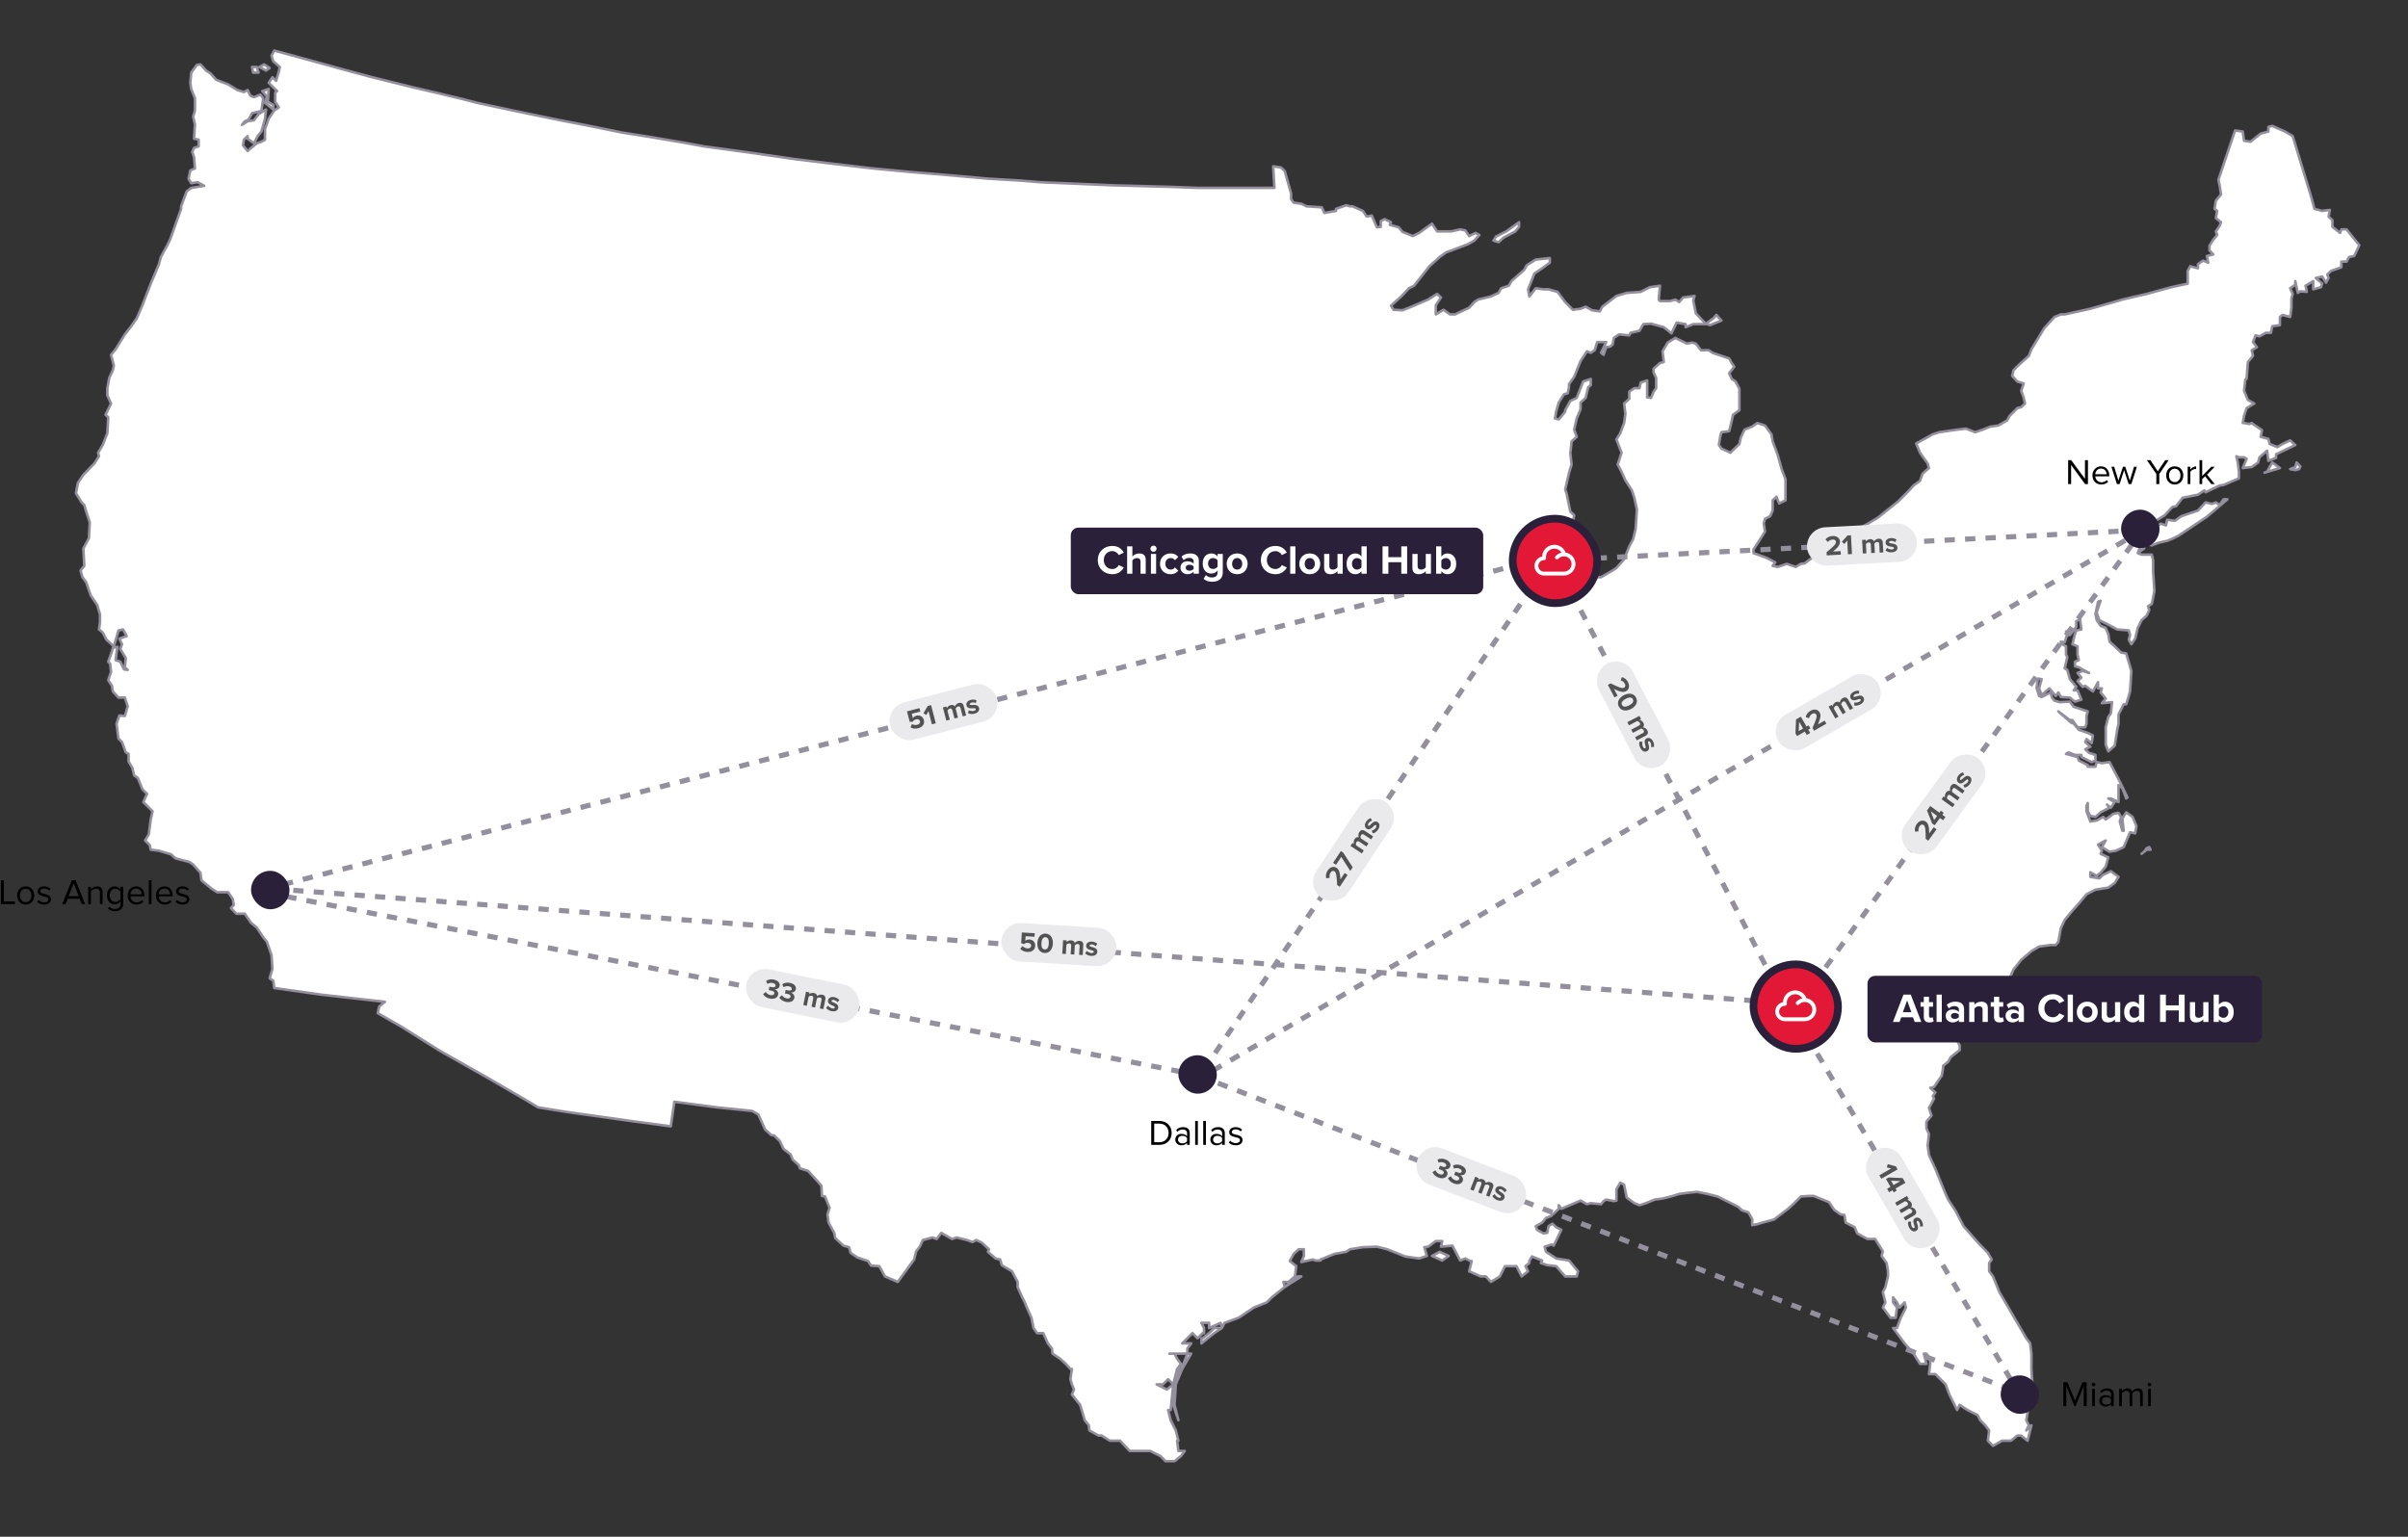 <?xml version="1.0" encoding="UTF-8"?> <svg xmlns="http://www.w3.org/2000/svg" width="940" height="600" viewBox="0 0 940 600" fill="none"><rect x="0" y="0" width="940" height="600" fill="#333333" stroke="none"/><g clip-path="url(#clip0_1978_240)"><path fill-rule="evenodd" clip-rule="evenodd" d="M458.498 548.5L459.998 554.5L457.998 548.5L458.998 540.5V538.5L460.498 534.5L461.998 532.5L463.498 528.5H464.998L461.498 534.5L458.998 540.5L458.498 548.5ZM507.998 498.35L501.498 502.5L506.498 498.35H507.998ZM565.498 490.35L562.998 492.15L558.998 490.35L561.998 488.75L565.498 490.35ZM838.998 330.75L839.498 331.75H837.998L835.998 333.35L836.998 332.55L837.998 331.15L838.998 330.75ZM836.998 214.15L834.998 215.55L835.498 214.15V213.35V212.75L836.998 211.95V214.15ZM889.998 182.75L883.998 184.55L884.998 184.15L886.998 180.55L889.998 182.75ZM897.498 183.15L895.998 183.55L893.998 183.15L895.998 182.35L896.498 180.55L897.998 182.15L897.498 183.15ZM671.998 125.15L667.498 126.95L665.998 126.35L668.998 124.15L669.998 122.95L671.998 125.15ZM586.998 92.75L584.998 94.55L582.998 93.95L583.998 92.35L587.998 90.35L592.998 86.75V88.55L591.498 90.35L586.998 92.75ZM106.698 40.95V42.75L103.448 40.15L104.198 37.75L102.398 35.55L104.898 34.75L104.548 39.75L106.698 40.95ZM100.948 28.35H98.798L98.398 26.15H100.248L100.948 28.35ZM105.248 26.55L103.798 27.55L101.298 26.15L103.098 25.15L105.248 26.55ZM145.248 30.15L161.448 34.15L170.048 36.15L180.848 38.75L186.248 40.15L200.248 43.15L218.648 46.95L228.048 48.75L242.848 51.75L254.248 53.55L267.248 55.75L274.848 57.15L292.448 59.55L310.448 62.15L325.248 63.95L340.648 65.75L355.448 67.15L369.848 68.35L385.648 69.75L399.048 70.55L406.248 71.15L425.248 71.95L434.648 72.35L441.998 72.55L456.998 72.95L467.498 73.35H479.498H494.998H497.498L496.998 64.95L499.998 65.35L501.498 66.75L503.998 75.55V77.75L504.998 79.15L507.998 79.55L509.998 80.55L515.998 80.95L516.998 83.15L521.498 82.35V81.55L525.498 80.15L526.998 80.55H527.998L531.998 82.35L533.498 84.55L535.498 84.15L537.498 88.75L538.998 88.55V86.35L540.498 85.55L542.998 86.75L542.498 87.75L545.998 88.75L547.498 90.55L551.498 92.15L553.998 90.95L556.998 88.75L558.998 87.35L560.998 90.35H566.498L569.998 89.55L571.998 89.95L573.498 92.15L575.998 90.95L577.498 91.75L575.498 93.95L572.998 95.35L564.498 98.55L561.998 100.35L557.998 103.95L551.998 111.55L549.998 112.55L546.998 115.75L542.998 119.35L543.998 120.95L547.498 121.15L550.998 119.75L557.498 116.95L560.998 114.75L562.498 116.15L560.498 119.15V122.75L563.498 120.95L565.998 122.75H567.998L573.498 120.15L575.498 117.95L576.998 116.95L581.998 115.75L584.998 114.35L585.998 112.55L588.998 111.55L589.998 109.75L594.998 105.35L595.998 103.55L599.498 101.35L604.998 100.75V102.55L601.998 104.75L598.998 106.75L596.498 112.95L596.998 115.75L599.498 112.55L602.498 112.95H604.498L607.998 113.95L610.998 117.95L613.998 120.95L616.998 120.55L618.998 119.75L621.498 121.15L624.498 121.55L625.498 119.75L630.998 115.55L634.998 114.35L640.498 113.95L643.998 112.15L647.998 111.55L647.498 116.95L647.998 117.55H651.998L653.998 116.95L655.498 117.95L656.998 116.15L661.498 115.55L660.998 117.35L661.998 122.35L665.998 126.55H662.998H660.998L657.998 127.75V126.55L654.498 125.95L652.498 130.15L649.498 127.75L644.498 126.35L641.498 126.55L639.998 129.15L636.498 129.95L635.998 130.95L631.998 130.55L629.998 131.95L629.498 134.55L628.498 135.35L626.998 135.55L625.998 138.55L624.998 137.75L626.998 133.55H623.498L622.498 136.75L620.998 137.75L619.498 137.15L616.998 140.95L614.498 147.15L612.498 149.95V151.15L611.998 153.55L610.498 153.95L608.498 157.15L607.498 160.55L606.998 163.35L608.498 163.75L610.998 160.75V160.15L612.998 156.55L615.498 155.35L617.998 148.95L620.998 147.95V150.35L619.998 151.15L618.998 155.35L616.998 157.15V159.75L615.498 163.35L614.498 167.75L615.498 170.55L613.498 172.35L612.998 176.95L613.498 181.35L612.498 184.55L610.998 191.15L611.498 192.55L612.998 199.75L614.498 201.15L613.998 203.75L614.498 207.35L613.998 211.55L615.498 214.55L616.998 215.95L618.498 220.95L619.998 223.75L622.498 225.35H624.998L629.498 222.75L630.998 221.75L633.998 218.35L635.998 213.35L637.498 210.55L638.498 206.55L638.998 198.95L637.998 194.35L636.998 191.35L634.498 187.55L632.998 184.15L631.498 181.35L632.998 176.75L630.998 171.55L632.498 169.15L633.998 165.15L634.498 161.55L633.998 157.55L635.998 155.75V152.95L637.998 151.55H639.998L640.498 149.35L642.998 148.55V155.15L644.498 155.35L645.498 152.95L646.498 151.55V147.55L645.498 145.35V143.95L647.998 141.75L649.498 141.35L648.998 137.15L650.998 133.75L653.998 131.95L658.498 134.15L660.498 133.75L661.998 134.15L663.998 136.75H666.998L668.498 137.75L674.998 139.95L675.998 141.75L676.998 143.15L674.998 145.75L675.998 147.95L677.498 148.95L678.998 151.75V156.55V160.15L676.498 161.95L675.998 164.35L674.998 168.35L671.998 168.75L671.498 170.55L670.998 173.75L671.998 175.15L675.498 176.75L678.998 173.35L679.498 170.95L680.998 167.75L683.998 166.55L685.998 165.15L688.998 166.15L691.498 169.55L691.998 172.35L693.998 177.75L695.498 183.15L696.998 187.15V188.15V191.75V195.35L694.498 196.55L693.498 193.95L691.998 195.35V199.35L690.998 201.55L688.998 202.55L688.498 204.35L688.998 207.55L687.998 209.15L684.498 214.55V215.95L689.498 217.75L692.998 219.55L691.998 220.95L693.998 221.35L697.498 220.15L700.998 221.35L702.998 220.15L704.498 219.95L707.998 217.35L708.998 217.75L712.498 217.35L715.998 213.75L718.998 210.55L722.998 207.95L729.998 203.95L732.998 202.15L740.998 195.75L744.998 191.75L746.998 189.55L749.498 187.75L750.498 184.95L752.998 182.75L752.498 180.95L749.498 176.75L747.998 173.15L754.498 169.55L756.998 168.75L763.998 167.75L767.498 167.35L770.998 168.75L773.998 167.75L776.998 166.55L779.998 166.15L783.498 164.15L784.498 162.35L787.498 159.35L788.998 158.95L790.498 157.55L789.998 155.35L788.998 152.55L789.998 149.75L787.498 148.95L785.498 146.75L785.998 144.55L787.998 142.55L791.998 138.95L792.998 136.35L797.998 128.15L801.998 123.75L804.498 122.75H805.998L815.998 120.55L826.498 117.55L828.498 116.95L837.998 114.75L847.498 112.15L853.998 110.75V105.75L854.998 103.95L857.998 104.75V103.15L859.998 101.75L861.998 102.55L861.498 99.95L863.998 99.35L862.498 97.75V95.95L863.998 93.55L865.498 91.75L864.998 90.35L866.498 88.15L866.998 86.75L864.998 85.15L865.498 82.35L864.498 81.55L864.998 78.35L866.998 75.95L866.498 72.55L865.998 70.15L872.498 50.95L875.498 51.35L875.998 54.95L878.498 55.35L882.498 52.15L885.498 51.35V49.55L886.998 49.15L891.998 51.35L894.998 53.15L901.998 76.15L903.498 81.55L906.498 82.35L909.498 81.95L908.998 84.55L910.498 85.95V88.55L913.498 90.95L913.998 89.55H915.998L920.998 95.75L918.998 99.95L916.998 100.35L915.998 102.15H913.998V104.35L909.998 105.75L908.498 107.15L908.998 108.55L907.998 110.35L906.498 107.95L903.998 108.55L906.498 110.75L905.998 112.15L902.998 112.95V109.75L899.998 111.55L900.498 113.95L897.998 113.75L896.998 114.35L895.998 109.75V111.15L893.998 112.55L894.998 114.75L894.498 116.55V120.15L893.998 123.75L890.998 122.95L889.998 123.75V126.95L886.998 127.35L886.498 129.95H884.498L881.998 131.35L880.498 130.95L879.498 133.55L880.998 135.55L878.998 136.75L879.498 138.95L877.498 141.35L876.998 147.95L876.498 148.15L875.998 152.55L877.498 156.15L879.998 157.55L876.998 159.35L875.998 162.35L875.498 165.15H875.998L877.998 165.55L878.998 165.15L879.498 165.55L882.998 167.95L882.498 170.55L885.498 171.35L885.998 173.35L888.998 174.55L890.998 173.35L893.998 171.95L895.998 173.75L888.498 177.35V178.75L885.498 179.95L884.998 175.95L881.998 178.55L881.498 180.55L878.998 182.35L875.498 182.75L876.998 179.15L875.998 178.55H873.998L872.998 178.15L873.498 180.35L873.998 184.15V186.75L867.998 189.35L866.498 189.55L860.998 192.2L860.498 191.45L857.998 193.15L851.998 194.35L849.498 197.6L847.998 197.95L844.998 201.2L841.498 203.35L840.498 205.75V207.65L841.498 207.95V205.85L843.498 204.45L845.498 205.15L845.998 202.95L848.998 203.35L851.498 201.55L857.998 199.35L860.998 196.15L863.498 196.75L864.998 196.15L866.498 197.15L867.998 194.95H869.498L861.498 201.75L850.498 209.1L847.998 210.35L845.998 211.15L842.498 211.95L839.998 212.95L837.998 212.35V210.55L840.498 207.65L837.498 210.3V210.55L835.498 212.35V212.75V213.35L834.498 215.95L835.998 216.55H839.998L840.498 218.75V223.15L840.998 230.75L839.998 235.75L838.498 236.75L838.998 238.15L837.998 240.35L835.998 242.15L834.498 245.15L833.498 249.35L831.998 251.55L830.998 249.75L831.498 247.95L830.998 246.15L826.498 245.75L821.998 243.35L819.498 242.15L818.498 239.35V238.95L819.998 234.55L818.998 234.95L817.998 239.75L818.498 242.15L819.998 244.35L821.998 245.15L822.998 247.55L823.498 250.55L825.498 252.35L827.998 254.75L829.998 255.15L831.998 261.95L831.498 269.95L830.998 271.75L829.998 274.95H828.998L826.998 278.95V282.55L826.498 284.95L825.498 291.15L822.998 293.35L821.998 290.75V283.95L822.998 279.95L823.998 278.55L824.498 274.15L820.498 274.55L821.998 272.75L819.998 270.35L820.498 268.75H818.998V266.35L816.998 269.95L813.998 267.75L812.998 268.15L810.998 265.95L812.498 264.55L810.998 262.75L812.998 261.95L815.498 262.75L811.498 260.55L809.998 260.15V258.35L811.498 257.75L810.998 255.55V252.35L808.998 251.55L809.998 247.55L810.498 246.15L812.498 245.75L811.998 241.75L810.498 242.55V244.75L807.998 247.95L806.498 246.55L806.998 247.55L805.998 250.75L804.498 250.55V251.15L806.498 252.35V255.55L806.998 256.55L805.998 260.95L806.998 261.55L807.998 265.15L810.498 268.15L809.498 269.55H810.998L812.498 273.15L809.998 273.95L807.998 272.35L804.498 272.15L803.498 270.35L802.498 271.75L799.998 268.75L796.998 271.35L795.998 268.75L796.998 265.15L795.498 264.95L794.998 268.55L795.998 271.75L796.998 272.15L800.498 270.35L800.998 272.35L801.998 273.55L803.998 274.15L807.998 273.95L809.498 275.95L814.998 277.75L814.498 279.55V282.55L813.998 283.95H810.998L808.998 281.15H807.998L803.498 277.75L808.498 282.15L809.498 282.55L811.498 284.95L814.998 286.15L816.998 287.15L816.498 290.15L814.498 288.55L813.998 289.75L815.998 291.55L813.998 292.55L815.498 293.95L817.998 294.75V296.95L816.498 297.55L812.498 295.55V294.75H809.998L807.498 293.75L806.498 294.35L810.998 295.55L811.498 296.95L814.998 298.75V299.35H816.998H817.998L818.498 297.55L820.498 297.95L823.498 297.55L827.498 305.15L830.498 311.35L829.998 311.75L828.498 307.75L826.998 306.55V311.75V313.15L823.998 311.75H822.998L825.498 313.15L823.998 315.35L822.498 314.15L823.498 315.35L819.998 317.15L817.998 318.95L815.998 318.55L814.998 316.75V313.55L814.498 314.55V316.75L815.998 320.75L818.498 320.35L820.998 318.95L821.998 319.95L824.998 317.75L826.998 317.35L827.998 318.95L827.498 320.75L828.498 324.35H828.998L828.498 319.55L829.998 317.15L832.498 318.95L833.998 322.55L833.498 325.35L831.498 324.95L828.998 330.75L825.998 332.15L823.498 332.55L820.498 330.75L821.998 328.15L818.998 329.75L820.498 332.15L819.998 333.35L822.998 334.75L821.998 338.35L819.998 340.75L818.498 341.95L815.998 340.55V342.35L819.498 342.95L820.998 341.55L823.998 340.15L826.998 342.35L825.498 344.75L822.998 346.55L817.998 347.35L814.498 349.15L811.498 352.75L808.998 355.55L805.998 359.15L804.498 362.35L803.498 367.75L802.498 368.95H800.498L795.998 369.55L792.998 371.35L788.998 374.75L785.998 378.55L784.998 380.75L783.998 384.75V387.95L782.998 389.35L781.998 391.95L777.998 392.35L778.498 394.75L776.498 397.35L773.998 399.15V400.55L771.998 402.35L769.998 403.15L767.998 404.95L766.498 405.95L763.998 406.35L764.998 408.15V409.95L761.498 412.75L760.498 414.55L758.498 416.15V417.15L757.998 419.95L754.998 424.35L753.498 424.75L755.498 426.55L754.498 427.95L754.998 428.95L752.998 432.55L753.498 434.15L753.998 435.55L751.998 437.95V440.55L752.998 442.75L752.498 447.15L752.998 450.95L755.498 456.35L759.498 466.15L760.498 468.35L763.498 472.95L766.498 478.75L772.498 485.55L775.998 489.15L777.498 491.75L776.498 493.15V496.35L777.998 498.35L780.498 504.5L783.998 510.5L787.498 516.5L790.998 522.5L792.498 524.5L792.998 528.5V534.5L793.498 542.5L794.498 546.5L791.998 548.5L790.998 554.5L791.998 556.5L790.998 558.5L792.998 556.5L791.498 562.5L788.998 560.5H787.498L784.998 562.5H781.998H781.498L777.998 564.5L775.998 562.5L776.498 558.5L774.998 556.5L772.998 554.5L771.998 552.5L767.998 550.5L764.998 548.5L763.998 550.5L760.998 544.5L759.498 540.5L755.498 536.5H752.998L753.498 532.5V530.5L751.998 528.5H750.998L751.998 532.5H750.998H749.498L746.998 528.5L743.498 524.5L740.498 520.5L738.998 518.5H740.498L741.998 514.5L743.998 510.5L743.498 508.5L741.498 510.5L740.498 508.5L738.998 506.5V508.5L740.498 510.5L739.998 514.5H737.998L734.998 510.5L735.998 508.5L734.998 504.5L735.998 502.5L736.998 498.35V496.35L736.498 493.15L734.498 490.35L734.998 488.55L733.998 486.95L731.998 483.75H728.998L724.998 481.55L723.998 479.15L720.498 477.35L719.998 474.35L718.498 474.15L715.998 472.35L713.998 469.35L709.498 467.55L707.998 466.95H705.998L702.998 467.15L699.998 470.15L697.998 471.95L692.498 476.15L687.998 477.35L685.998 477.95L683.998 478.35V475.95L682.498 473.35L679.998 472.55L678.498 471.15L670.498 467.15L666.498 466.15L662.498 465.35L658.498 465.75L655.498 466.15L652.998 466.95L648.998 467.95L645.998 468.35L642.498 469.75L639.998 470.55L637.998 469.75L634.998 467.55L633.998 462.55L632.498 461.75L630.998 464.35V468.75L629.998 468.95L626.998 468.35L625.998 468.95L624.998 470.15L620.998 469.75L619.498 470.15L616.998 468.75L609.498 471.95L608.498 470.55V471.95L605.498 474.75L603.498 475.55L601.998 477.35L599.498 478.75L599.998 480.15L602.498 481.55L603.998 481.35L604.498 478.75L605.998 477.75L607.498 479.15L609.498 480.15L606.498 486.35L605.998 485.95H605.498L602.998 486.75L603.498 488.75L607.498 491.35L612.498 492.15L615.998 496.35L615.498 498.35H610.998L607.498 494.35L603.998 493.95L601.498 493.15L601.998 492.15L597.998 490.55L596.998 492.35V492.75V493.15L595.498 494.35L596.498 496.35L593.998 498.35L591.998 494.35H589.998H587.498L585.498 498.35L581.998 500.5L579.998 498.35H577.998L573.498 496.35L574.498 492.35H573.998L571.998 491.35L569.998 492.15L566.998 486.35L562.498 486.75L562.998 484.55H560.498L557.498 486.75L555.998 486.95L556.998 490.35L553.998 491.35L548.498 490.55L541.498 487.75L537.498 486.75L531.998 486.95L526.998 487.75L525.498 488.75L520.998 489.55L515.498 491.75V492.15H513.498L512.498 491.75L507.998 492.75L508.998 490.35V487.75H506.998L504.998 489.55L503.498 492.35L505.998 494.35L505.498 498.35L502.998 500.5H500.998L501.498 502.5L496.498 506.5L494.498 508.5L489.498 510.5L483.498 514.5L477.998 516.5L476.998 518.5L473.998 520.5L468.998 524.5V522.5H469.498L471.998 520.5L473.998 518.5H476.998L476.498 516.5L471.998 518.5V516.5H470.498H468.998L469.998 518.5V520.5H469.498L467.498 522.5L465.498 520.5L461.498 524.5H464.998L463.498 526.5V528.5H462.998H457.498H456.498H458.498L459.498 530.5L460.998 532.5L459.498 534.5L457.998 540.5L455.998 538.5L453.998 540.5H451.498L455.498 542.5L457.998 540.5L456.998 550.5H455.998L456.998 554.5L458.998 558.5L459.998 562.5H459.498L459.998 566.5H462.498L460.998 568.5L458.498 570.5H457.998H454.998L452.998 568.5L448.998 566.5H444.998H440.998L437.248 562.5H434.648H433.248L430.048 560.5H428.848L425.248 558.5L425.048 556.5L423.448 554.5L421.648 548.5L418.448 544.5L419.248 542.5L418.448 540.5L417.848 538.5L418.448 534.5H417.848L416.048 532.5L413.848 530.5L410.848 528.5L410.648 526.5L409.048 524.5L407.248 520.5H404.848L403.448 518.5L402.648 514.5L400.848 510.5L400.048 508.5L399.048 506.5L397.248 502.5V500.5L395.048 496.35L391.048 493.95L390.448 491.75L388.648 491.35L385.648 488.75L386.048 487.75L383.248 485.15L381.048 484.15L379.648 484.95L377.448 484.15L373.448 483.15L371.648 483.75L367.448 481.35L365.648 483.75L364.048 483.15L360.248 484.15L359.048 486.75L357.648 488.55L356.848 491.75L350.448 500.5L345.448 498.35L343.248 494.35L340.048 494.15L338.848 492.35L334.648 490.95L332.048 489.15L331.448 486.95L329.248 486.35L326.048 483.35L325.648 481.35L323.448 477.35L323.048 474.15L323.848 471.55L322.048 467.15L320.848 466.95L320.648 462.95L319.448 461.55L315.448 457.15L312.248 456.15L311.848 454.95L309.448 452.75L308.648 450.75L305.848 448.55L304.448 445.55L302.248 443.35L301.048 443.15L298.648 440.95L296.048 435.15L293.648 433.75L279.848 432.35L263.248 430.15L261.848 439.75L246.848 437.75L221.248 434.15L210.048 432.35L205.048 429.35L190.248 420.75L171.848 410.35L156.848 400.95L147.448 395.55L148.048 392.95L150.248 391.15L125.448 388.35L107.048 385.75L106.698 382.95L105.248 381.95L106.348 378.35L105.998 372.95L104.198 367.75L102.748 365.95L100.248 362.15L98.048 360.35L95.548 356.75H92.298L90.148 354.55L91.248 353.35L90.848 350.95L89.048 348.35H84.748L82.598 346.95L78.648 343.75L78.248 340.75L75.398 337.55L73.948 336.55L68.548 335.15L66.748 333.55L62.048 332.15L58.848 331.75L58.448 329.95L56.648 328.15L58.098 325.75L58.848 319.95L59.548 316.75L55.948 313.15L57.398 309.95L55.598 308.15L53.798 303.75L52.348 302.75L51.648 299.75L50.198 297.35V294.35L49.098 293.75L47.648 289.75L46.248 288.35L45.498 282.55L46.598 279.35L48.748 279.55L49.848 275.75L48.748 272.35H46.248L44.048 269.95L43.698 267.75L42.248 265.55L43.348 262.35L42.998 259.15L42.248 258.35L43.698 254.35L44.048 252.95L45.848 252.55L45.498 254.75L45.148 257.75L46.948 258.35L48.398 261.35L49.848 261.55L48.748 260.55L49.098 256.95L46.948 253.35L47.648 251.55L46.598 249.35L49.448 248.35L48.048 245.75L46.248 246.15L44.448 252.35L41.548 249.75L40.098 246.95L38.648 245.75L39.048 242.95V239.95L37.948 236.15L35.448 232.55L33.648 227.35L32.198 225.35L31.448 222.75L32.898 220.95L32.548 214.15L34.698 210.15L35.048 203.95L33.648 199.75L32.898 197.15L31.848 196.15L29.648 192.55L30.398 188.55L32.548 185.35L36.848 180.95L38.648 178.15L38.298 176.75L40.098 173.75L41.898 169.15L42.248 162.95L41.198 161.95L43.348 157.55L41.898 154.35V151.55L42.648 147.55L44.048 144.55L44.448 142.75L43.348 138.55L45.148 136.35L48.748 130.55L51.248 127.35L53.448 124.15L55.598 119.15L58.848 110.75L62.048 103.15L62.798 100.35L65.298 95.75L66.398 93.55L70.698 81.55V80.55L72.848 74.75L74.648 73.35L79.698 72.55L77.198 71.15L74.648 71.55L73.598 69.75L74.298 66.55L76.098 65.75L75.748 61.35L75.048 59.35L75.748 57.75L77.548 57.15V54.55L75.748 54.15L76.098 48.55L75.398 45.55L76.098 43.15V38.35L74.648 34.75L74.298 32.35L74.648 28.35L76.848 25.35L78.248 25.15L80.448 27.55L82.248 28.75L84.398 31.15L89.048 32.95L92.648 35.15L95.198 35.95L96.648 35.15L97.698 37.35L99.148 37.95L101.648 36.95L102.748 38.35L102.048 43.35L98.448 44.15L96.998 46.75L95.548 47.35L94.448 48.75L96.648 47.35L99.148 46.95L100.948 44.55L103.848 42.75L103.448 46.35L102.048 51.35L100.598 53.15L99.148 55.95L96.648 54.15V53.15L95.198 54.55L94.848 56.75L96.648 58.95L100.248 55.95L102.048 55.35L103.448 54.55V50.35L104.898 46.35L107.048 43.15L108.848 41.95L107.448 39.75V36.95V36.15L108.148 35.55L104.898 32.35L106.348 30.15L107.798 31.55L108.848 27.95L109.248 26.15L106.698 23.95L105.998 21.75L107.048 19.75L121.098 23.55L133.348 26.95L145.248 30.15Z" fill="white"></path><path d="M458.998 540.5L457.998 548.5L459.998 554.5L458.498 548.5L458.998 540.5ZM458.998 540.5V538.5L460.498 534.5L461.998 532.5L463.498 528.5M458.998 540.5L461.498 534.5L464.998 528.5H463.498M463.498 528.5V526.5L464.998 524.5H461.498L465.498 520.5L467.498 522.5L469.498 520.5H469.998V518.5L468.998 516.5H470.498H471.998V518.5L476.498 516.5L476.998 518.5M463.498 528.5H462.998H457.498H456.498H458.498L459.498 530.5L460.998 532.5L459.498 534.5L457.998 540.5M501.498 502.5L507.998 498.35H506.498L501.498 502.5ZM501.498 502.5L500.998 500.5H502.998L505.498 498.35L505.998 494.35L503.498 492.35L504.998 489.55L506.998 487.75H508.998V490.35L507.998 492.75L512.498 491.75L513.498 492.15H515.498V491.75L520.998 489.55L525.498 488.75L526.998 487.75L531.998 486.95L537.498 486.75L541.498 487.75L548.498 490.55L553.998 491.35L556.998 490.35L555.998 486.95L557.498 486.75L560.498 484.55H562.998L562.498 486.75L566.998 486.35L569.998 492.15L571.998 491.35L573.998 492.35H574.498L573.498 496.35L577.998 498.35H579.998L581.998 500.5L585.498 498.35L587.498 494.35H589.998H591.998L593.998 498.35L596.498 496.35L595.498 494.35L596.998 493.15V492.75V492.35L597.998 490.55L601.998 492.15L601.498 493.15L603.998 493.95L607.498 494.35L610.998 498.35H615.498L615.998 496.35L612.498 492.15L607.498 491.35L603.498 488.75L602.998 486.75L605.498 485.95H605.998L606.498 486.35L609.498 480.15L607.498 479.15L605.998 477.75L604.498 478.75L603.998 481.35L602.498 481.55L599.998 480.15L599.498 478.75L601.998 477.35L603.498 475.55L605.498 474.75L608.498 471.95V470.55L609.498 471.95L616.998 468.75L619.498 470.15L620.998 469.75L624.998 470.15L625.998 468.95L626.998 468.35L629.998 468.95L630.998 468.75V464.35L632.498 461.75L633.998 462.55L634.998 467.55L637.998 469.75L639.998 470.55L642.498 469.75L645.998 468.35L648.998 467.95L652.998 466.95L655.498 466.15L658.498 465.75L662.498 465.35L666.498 466.15L670.498 467.15L678.498 471.15L679.998 472.55L682.498 473.35L683.998 475.95V478.35L685.998 477.95L687.998 477.35L692.498 476.15L697.998 471.95L699.998 470.15L702.998 467.15L705.998 466.95H707.998L709.498 467.55L713.998 469.35L715.998 472.35L718.498 474.15L719.998 474.35L720.498 477.35L723.998 479.15L724.998 481.55L728.998 483.75H731.998L733.998 486.95L734.998 488.55L734.498 490.35L736.498 493.15L736.998 496.35V498.35L735.998 502.5L734.998 504.5L735.998 508.5L734.998 510.5L737.998 514.5H739.998L740.498 510.5L738.998 508.5V506.5L740.498 508.5L741.498 510.5L743.498 508.5L743.998 510.5L741.998 514.5L740.498 518.5H738.998L740.498 520.5L743.498 524.5L746.998 528.5L749.498 532.5H750.998H751.998L750.998 528.5H751.998L753.498 530.5V532.5L752.998 536.5H755.498L759.498 540.5L760.998 544.5L763.998 550.5L764.998 548.5L767.998 550.5L771.998 552.5L772.998 554.5L774.998 556.5L776.498 558.5L775.998 562.5L777.998 564.5L781.498 562.5H781.998H784.998L787.498 560.5H788.998L791.498 562.5L792.998 556.5L790.998 558.5L791.998 556.5L790.998 554.5L791.998 548.5L794.498 546.5L793.498 542.5L792.998 534.5V528.5L792.498 524.5L790.998 522.5L787.498 516.5L783.998 510.5L780.498 504.5L777.998 498.35L776.498 496.35V493.15L777.498 491.75L775.998 489.15L772.498 485.55L766.498 478.75L763.498 472.95L760.498 468.35L759.498 466.15L755.498 456.35L752.998 450.95L752.498 447.15L752.998 442.75L751.998 440.55V437.95L753.998 435.55L753.498 434.15L752.998 432.55L754.998 428.95L754.498 427.95L755.498 426.55L753.498 424.75L754.998 424.35L757.998 419.95L758.498 417.15V416.15L760.498 414.55L761.498 412.75L764.998 409.95V408.15L763.998 406.35L766.498 405.95L767.998 404.95L769.998 403.15L771.998 402.35L773.998 400.55V399.15L776.498 397.35L778.498 394.75L777.998 392.35L781.998 391.95L782.998 389.35L783.998 387.95V384.75L784.998 380.75L785.998 378.55L788.998 374.75L792.998 371.35L795.998 369.55L800.498 368.95H802.498L803.498 367.75L804.498 362.35L805.998 359.15L808.998 355.55L811.498 352.75L814.498 349.15L817.998 347.35L822.998 346.55L825.498 344.75L826.998 342.35L823.998 340.15L820.998 341.55L819.498 342.95L815.998 342.35V340.55L818.498 341.95L819.998 340.75L821.998 338.35L822.998 334.75L819.998 333.35L820.498 332.15L818.998 329.75L821.998 328.15L820.498 330.75L823.498 332.55L825.998 332.15L828.998 330.75L831.498 324.95L833.498 325.35L833.998 322.55L832.498 318.95L829.998 317.15L828.498 319.55L828.998 324.35H828.498L827.498 320.75L827.998 318.95L826.998 317.35L824.998 317.75L821.998 319.95L820.998 318.95L818.498 320.35L815.998 320.75L814.498 316.75V314.55L814.998 313.55V316.75L815.998 318.55L817.998 318.95L819.998 317.15L823.498 315.35L822.498 314.15L823.998 315.35L825.498 313.15L822.998 311.75H823.998L826.998 313.15V311.75V306.55L828.498 307.75L829.998 311.75L830.498 311.35L827.498 305.15L823.498 297.55L820.498 297.95L818.498 297.55L817.998 299.35H816.998H814.998V298.75L811.498 296.95L810.998 295.55L806.498 294.35L807.498 293.75L809.998 294.75H812.498V295.55L816.498 297.55L817.998 296.95V294.75L815.498 293.95L813.998 292.55L815.998 291.55L813.998 289.75L814.498 288.55L816.498 290.15L816.998 287.15L814.998 286.15L811.498 284.95L809.498 282.55L808.498 282.15L803.498 277.75L807.998 281.15H808.998L810.998 283.95H813.998L814.498 282.55V279.55L814.998 277.75L809.498 275.95L807.998 273.95L803.998 274.15L801.998 273.55L800.998 272.35L800.498 270.35L796.998 272.15L795.998 271.75L794.998 268.55L795.498 264.95L796.998 265.15L795.998 268.75L796.998 271.35L799.998 268.75L802.498 271.75L803.498 270.35L804.498 272.15L807.998 272.35L809.998 273.95L812.498 273.15L810.998 269.55H809.498L810.498 268.15L807.998 265.15L806.998 261.55L805.998 260.95L806.998 256.55L806.498 255.55V252.35L804.498 251.15V250.55L805.998 250.75L806.998 247.55L806.498 246.55L807.998 247.95L810.498 244.75V242.55L811.998 241.75L812.498 245.75L810.498 246.15L809.998 247.55L808.998 251.55L810.998 252.35V255.55L811.498 257.75L809.998 258.35V260.15L811.498 260.55L815.498 262.75L812.998 261.95L810.998 262.75L812.498 264.55L810.998 265.95L812.998 268.15L813.998 267.75L816.998 269.95L818.998 266.35V268.75H820.498L819.998 270.35L821.998 272.75L820.498 274.55L824.498 274.15L823.998 278.55L822.998 279.95L821.998 283.95V290.75L822.998 293.35L825.498 291.15L826.498 284.95L826.998 282.55V278.95L828.998 274.95H829.998L830.998 271.75L831.498 269.95L831.998 261.95L829.998 255.15L827.998 254.75L825.498 252.35L823.498 250.55L822.998 247.55L821.998 245.15L819.998 244.35L818.498 242.15L817.998 239.75L818.998 234.95L819.998 234.55L818.498 238.95V239.35L819.498 242.15L821.998 243.35L826.498 245.75L830.998 246.15L831.498 247.95L830.998 249.75L831.998 251.55L833.498 249.35L834.498 245.15L835.998 242.15L837.998 240.35L838.998 238.15L838.498 236.75L839.998 235.75L840.998 230.75L840.498 223.15V218.75L839.998 216.55H835.998L834.498 215.95L835.498 213.35M501.498 502.5L496.498 506.5L494.498 508.5L489.498 510.5L483.498 514.5L477.998 516.5L476.998 518.5M835.498 213.35V214.15L834.998 215.55L836.998 214.15V211.95L835.498 212.75M835.498 213.35V212.75M835.498 212.75V212.35L837.498 210.55V210.3L840.498 207.65M840.498 207.65V205.75L841.498 203.35L844.998 201.2L847.998 197.95L849.498 197.6L851.998 194.35L857.998 193.15L860.498 191.45L860.998 192.2L866.498 189.55L867.998 189.35L873.998 186.75V184.15L873.498 180.35L872.998 178.15L873.998 178.55H875.998L876.998 179.15L875.498 182.75L878.998 182.35L881.498 180.55L881.998 178.55L884.998 175.95L885.498 179.95L888.498 178.75V177.35L895.998 173.75L893.998 171.95L890.998 173.35L888.998 174.55L885.998 173.35L885.498 171.35L882.498 170.55L882.998 167.95L879.498 165.55L878.998 165.15L877.998 165.55L875.998 165.15H875.498L875.998 162.35L876.998 159.35L879.998 157.55L877.498 156.15L875.998 152.55L876.498 148.15L876.998 147.95L877.498 141.35L879.498 138.95L878.998 136.75L880.998 135.55L879.498 133.55L880.498 130.95L881.998 131.35L884.498 129.95H886.498L886.998 127.35L889.998 126.95V123.75L890.998 122.95L893.998 123.75L894.498 120.15V116.55L894.998 114.75L893.998 112.55L895.998 111.15V109.75L896.998 114.35L897.998 113.75L900.498 113.95L899.998 111.55L902.998 109.75V112.95L905.998 112.15L906.498 110.75L903.998 108.55L906.498 107.95L907.998 110.35L908.998 108.55L908.498 107.15L909.998 105.75L913.998 104.35V102.15H915.998L916.998 100.35L918.998 99.95L920.998 95.75L915.998 89.55H913.998L913.498 90.95L910.498 88.55V85.95L908.998 84.55L909.498 81.95L906.498 82.35L903.498 81.55L901.998 76.15L894.998 53.15L891.998 51.35L886.998 49.15L885.498 49.55V51.35L882.498 52.15L878.498 55.35L875.998 54.95L875.498 51.35L872.498 50.95L865.998 70.15L866.498 72.55L866.998 75.95L864.998 78.35L864.498 81.55L865.498 82.35L864.998 85.15L866.998 86.75L866.498 88.15L864.998 90.35L865.498 91.75L863.998 93.55L862.498 95.95V97.75L863.998 99.35L861.498 99.95L861.998 102.55L859.998 101.75L857.998 103.15V104.75L854.998 103.95L853.998 105.75V110.75L847.498 112.15L837.998 114.75L828.498 116.95L826.498 117.55L815.998 120.55L805.998 122.75H804.498L801.998 123.75L797.998 128.15L792.998 136.35L791.998 138.95L787.998 142.55L785.998 144.55L785.498 146.75L787.498 148.95L789.998 149.75L788.998 152.55L789.998 155.35L790.498 157.55L788.998 158.95L787.498 159.35L784.498 162.35L783.498 164.15L779.998 166.15L776.998 166.55L773.998 167.75L770.998 168.75L767.498 167.35L763.998 167.75L756.998 168.75L754.498 169.55L747.998 173.15L749.498 176.75L752.498 180.95L752.998 182.75L750.498 184.95L749.498 187.75L746.998 189.55L744.998 191.75L740.998 195.75L732.998 202.15L729.998 203.95L722.998 207.95L718.998 210.55L715.998 213.75L712.498 217.35L708.998 217.75L707.998 217.35L704.498 219.95L702.998 220.15L700.998 221.35L697.498 220.15L693.998 221.35L691.998 220.95L692.998 219.55L689.498 217.75L684.498 215.95V214.55L687.998 209.15L688.998 207.55L688.498 204.35L688.998 202.55L690.998 201.55L691.998 199.35V195.35L693.498 193.95L694.498 196.55L696.998 195.35V191.75V188.15V187.15L695.498 183.15L693.998 177.75L691.998 172.35L691.498 169.55L688.998 166.15L685.998 165.15L683.998 166.55L680.998 167.75L679.498 170.95L678.998 173.35L675.498 176.75L671.998 175.15L670.998 173.75L671.498 170.55L671.998 168.75L674.998 168.35L675.998 164.35L676.498 161.95L678.998 160.15V156.55V151.75L677.498 148.95L675.998 147.95L674.998 145.75L676.998 143.15L675.998 141.75L674.998 139.95L668.498 137.75L666.998 136.75H663.998L661.998 134.15L660.498 133.75L658.498 134.15L653.998 131.95L650.998 133.75L648.998 137.15L649.498 141.35L647.998 141.75L645.498 143.95V145.35L646.498 147.55V151.55L645.498 152.95L644.498 155.35L642.998 155.15V148.55L640.498 149.35L639.998 151.55H637.998L635.998 152.95V155.75L633.998 157.55L634.498 161.55L633.998 165.15L632.498 169.15L630.998 171.55L632.998 176.75L631.498 181.35L632.998 184.15L634.498 187.55L636.998 191.35L637.998 194.35L638.998 198.95L638.498 206.55L637.498 210.55L635.998 213.35L633.998 218.35L630.998 221.75L629.498 222.75L624.998 225.35H622.498L619.998 223.75L618.498 220.95L616.998 215.95L615.498 214.55L613.998 211.55L614.498 207.35L613.998 203.75L614.498 201.15L612.998 199.75L611.498 192.55L610.998 191.15L612.498 184.55L613.498 181.35L612.998 176.95L613.498 172.35L615.498 170.55L614.498 167.75L615.498 163.35L616.998 159.75V157.15L618.998 155.35L619.998 151.15L620.998 150.35V147.95L617.998 148.95L615.498 155.35L612.998 156.55L610.998 160.15V160.75L608.498 163.75L606.998 163.35L607.498 160.55L608.498 157.15L610.498 153.95L611.998 153.55L612.498 151.15V149.95L614.498 147.15L616.998 140.95L619.498 137.15L620.998 137.75L622.498 136.75L623.498 133.55H626.998L624.998 137.75L625.998 138.55L626.998 135.55L628.498 135.35L629.498 134.55L629.998 131.95L631.998 130.55L635.998 130.95L636.498 129.95L639.998 129.15L641.498 126.55L644.498 126.35L649.498 127.75L652.498 130.15L654.498 125.95L657.998 126.55V127.75L660.998 126.55H662.998H665.998L661.998 122.35L660.998 117.35L661.498 115.55L656.998 116.15L655.498 117.95L653.998 116.95L651.998 117.55H647.998L647.498 116.95L647.998 111.55L643.998 112.15L640.498 113.95L634.998 114.35L630.998 115.55L625.498 119.75L624.498 121.55L621.498 121.15L618.998 119.75L616.998 120.55L613.998 120.95L610.998 117.95L607.998 113.95L604.498 112.95H602.498L599.498 112.55L596.998 115.75L596.498 112.95L598.998 106.75L601.998 104.75L604.998 102.55V100.75L599.498 101.35L595.998 103.55L594.998 105.35L589.998 109.75L588.998 111.55L585.998 112.55L584.998 114.35L581.998 115.75L576.998 116.95L575.498 117.95L573.498 120.15L567.998 122.75H565.998L563.498 120.95L560.498 122.75V119.15L562.498 116.15L560.998 114.75L557.498 116.95L550.998 119.75L547.498 121.15L543.998 120.95L542.998 119.35L546.998 115.75L549.998 112.55L551.998 111.55L557.998 103.95L561.998 100.35L564.498 98.55L572.998 95.35L575.498 93.95L577.498 91.75L575.998 90.95L573.498 92.15L571.998 89.95L569.998 89.55L566.498 90.35H560.998L558.998 87.35L556.998 88.75L553.998 90.95L551.498 92.15L547.498 90.55L545.998 88.75L542.498 87.75L542.998 86.75L540.498 85.55L538.998 86.35V88.55L537.498 88.75L535.498 84.15L533.498 84.55L531.998 82.35L527.998 80.55H526.998L525.498 80.15L521.498 81.55V82.35L516.998 83.15L515.998 80.95L509.998 80.55L507.998 79.55L504.998 79.15L503.998 77.75V75.55L501.498 66.75L499.998 65.35L496.998 64.95L497.498 73.35H494.998H479.498H467.498L456.998 72.95L441.998 72.55L434.648 72.35L425.248 71.95L406.248 71.15L399.048 70.55L385.648 69.75L369.848 68.35L355.448 67.15L340.648 65.75L325.248 63.95L310.448 62.15L292.448 59.55L274.848 57.15L267.248 55.75L254.248 53.55L242.848 51.75L228.048 48.75L218.648 46.95L200.248 43.15L186.248 40.15L180.848 38.75L170.048 36.15L161.448 34.15L145.248 30.15L133.348 26.95L121.098 23.55L107.048 19.75L105.998 21.75L106.698 23.95L109.248 26.15L108.848 27.95L107.798 31.55L106.348 30.15L104.898 32.35L108.148 35.55L107.448 36.15V36.95V39.75L108.848 41.95L107.048 43.15L104.898 46.35L103.448 50.35V54.55L102.048 55.35L100.248 55.95L96.648 58.95L94.848 56.75L95.198 54.55L96.648 53.15V54.15L99.148 55.95L100.598 53.15L102.048 51.35L103.448 46.35L103.848 42.75L100.948 44.55L99.148 46.95L96.648 47.35L94.448 48.75L95.548 47.35L96.998 46.75L98.448 44.15L102.048 43.35L102.748 38.35L101.648 36.95L99.148 37.95L97.698 37.35L96.648 35.15L95.198 35.95L92.648 35.15L89.048 32.95L84.398 31.15L82.248 28.75L80.448 27.55L78.248 25.15L76.848 25.35L74.648 28.35L74.298 32.35L74.648 34.75L76.098 38.35V43.15L75.398 45.55L76.098 48.55L75.748 54.15L77.548 54.55V57.15L75.748 57.75L75.048 59.35L75.748 61.35L76.098 65.75L74.298 66.55L73.598 69.75L74.648 71.55L77.198 71.15L79.698 72.55L74.648 73.35L72.848 74.75L70.698 80.55V81.55L66.398 93.55L65.298 95.75L62.798 100.35L62.048 103.15L58.848 110.75L55.598 119.15L53.448 124.15L51.248 127.35L48.748 130.55L45.148 136.35L43.348 138.55L44.448 142.75L44.048 144.55L42.648 147.55L41.898 151.55V154.35L43.348 157.55L41.198 161.95L42.248 162.95L41.898 169.15L40.098 173.75L38.298 176.75L38.648 178.15L36.848 180.95L32.548 185.35L30.398 188.55L29.648 192.55L31.848 196.15L32.898 197.15L33.648 199.75L35.048 203.95L34.698 210.15L32.548 214.15L32.898 220.95L31.448 222.75L32.198 225.35L33.648 227.35L35.448 232.55L37.948 236.15L39.048 239.95V242.95L38.648 245.75L40.098 246.95L41.548 249.75L44.448 252.35L46.248 246.15L48.048 245.75L49.448 248.35L46.598 249.35L47.648 251.55L46.948 253.35L49.098 256.95L48.748 260.55L49.848 261.55L48.398 261.35L46.948 258.35L45.148 257.75L45.498 254.75L45.848 252.55L44.048 252.95L43.698 254.35L42.248 258.35L42.998 259.15L43.348 262.35L42.248 265.55L43.698 267.75L44.048 269.95L46.248 272.35H48.748L49.848 275.75L48.748 279.55L46.598 279.35L45.498 282.55L46.248 288.35L47.648 289.75L49.098 293.75L50.198 294.35V297.35L51.648 299.75L52.348 302.75L53.798 303.75L55.598 308.15L57.398 309.95L55.948 313.15L59.548 316.75L58.848 319.95L58.098 325.75L56.648 328.15L58.448 329.95L58.848 331.75L62.048 332.15L66.748 333.55L68.548 335.15L73.948 336.55L75.398 337.55L78.248 340.75L78.648 343.75L82.598 346.95L84.748 348.35H89.048L90.848 350.95L91.248 353.35L90.148 354.55L92.298 356.75H95.548L98.048 360.35L100.248 362.15L102.748 365.95L104.198 367.75L105.998 372.95L106.348 378.35L105.248 381.95L106.698 382.95L107.048 385.75L125.448 388.35L150.248 391.15L148.048 392.95L147.448 395.55L156.848 400.95L171.848 410.35L190.248 420.75L205.048 429.35L210.048 432.35L221.248 434.15L246.848 437.75L261.848 439.75L263.248 430.15L279.848 432.35L293.648 433.75L296.048 435.15L298.648 440.95L301.048 443.15L302.248 443.35L304.448 445.55L305.848 448.55L308.648 450.75L309.448 452.75L311.848 454.95L312.248 456.15L315.448 457.15L319.448 461.55L320.648 462.95L320.848 466.95L322.048 467.15L323.848 471.55L323.048 474.15L323.448 477.35L325.648 481.35L326.048 483.35L329.248 486.35L331.448 486.95L332.048 489.15L334.648 490.95L338.848 492.35L340.048 494.15L343.248 494.35L345.448 498.35L350.448 500.5L356.848 491.75L357.648 488.55L359.048 486.75L360.248 484.15L364.048 483.15L365.648 483.75L367.448 481.35L371.648 483.75L373.448 483.15L377.448 484.15L379.648 484.95L381.048 484.15L383.248 485.15L386.048 487.75L385.648 488.75L388.648 491.35L390.448 491.75L391.048 493.95L395.048 496.35L397.248 500.5V502.5L399.048 506.5L400.048 508.5L400.848 510.5L402.648 514.5L403.448 518.5L404.848 520.5H407.248L409.048 524.5L410.648 526.5L410.848 528.5L413.848 530.5L416.048 532.5L417.848 534.5H418.448L417.848 538.5L418.448 540.5L419.248 542.5L418.448 544.5L421.648 548.5L423.448 554.5L425.048 556.5L425.248 558.5L428.848 560.5H430.048L433.248 562.5H434.648H437.248L440.998 566.5H444.998H448.998L452.998 568.5L454.998 570.5H457.998H458.498L460.998 568.5L462.498 566.5H459.998L459.498 562.5H459.998L458.998 558.5L456.998 554.5L455.998 550.5H456.998L457.998 540.5M840.498 207.65L841.498 207.95V205.85L843.498 204.45L845.498 205.15L845.998 202.95L848.998 203.35L851.498 201.55L857.998 199.35L860.998 196.15L863.498 196.75L864.998 196.15L866.498 197.15L867.998 194.95H869.498L861.498 201.75L850.498 209.1L847.998 210.35L845.998 211.15L842.498 211.95L839.998 212.95L837.998 212.35V210.55L840.498 207.65ZM476.998 518.5L473.998 520.5L468.998 524.5V522.5H469.498L471.998 520.5L473.998 518.5H476.998ZM457.998 540.5L455.998 538.5L453.998 540.5H451.498L455.498 542.5L457.998 540.5ZM565.498 490.35L562.998 492.15L558.998 490.35L561.998 488.75L565.498 490.35ZM838.998 330.75L839.498 331.75H837.998L835.998 333.35L836.998 332.55L837.998 331.15L838.998 330.75ZM889.998 182.75L883.998 184.55L884.998 184.15L886.998 180.55L889.998 182.75ZM897.498 183.15L895.998 183.55L893.998 183.15L895.998 182.35L896.498 180.55L897.998 182.15L897.498 183.15ZM671.998 125.15L667.498 126.95L665.998 126.35L668.998 124.15L669.998 122.95L671.998 125.15ZM586.998 92.75L584.998 94.55L582.998 93.95L583.998 92.35L587.998 90.35L592.998 86.75V88.55L591.498 90.35L586.998 92.75ZM106.698 40.95V42.75L103.448 40.15L104.198 37.75L102.398 35.55L104.898 34.75L104.548 39.75L106.698 40.95ZM100.948 28.35H98.798L98.398 26.15H100.248L100.948 28.35ZM105.248 26.55L103.798 27.55L101.298 26.15L103.098 25.15L105.248 26.55Z" stroke="#948F9C" stroke-linecap="round" stroke-linejoin="round"></path><path d="M606 217L697 392" stroke="#948F9C" stroke-width="2" stroke-dasharray="4 4"></path><path d="M610 216L108 346" stroke="#948F9C" stroke-width="2" stroke-dasharray="4 4"></path><path d="M835 207L603 219" stroke="#948F9C" stroke-width="2" stroke-dasharray="4 4"></path><path d="M837 206L703 391" stroke="#948F9C" stroke-width="2" stroke-dasharray="4 4"></path><path d="M468 420L790 544.5" stroke="#948F9C" stroke-width="2" stroke-dasharray="4 4"></path><path d="M789 545.5L698.5 393" stroke="#948F9C" stroke-width="2" stroke-dasharray="4 4"></path><path d="M836.5 207L470 420" stroke="#948F9C" stroke-width="2" stroke-dasharray="4 4"></path><path d="M607 216L469 419" stroke="#948F9C" stroke-width="2" stroke-dasharray="4 4"></path><path d="M469 420L106.5 349" stroke="#948F9C" stroke-width="2" stroke-dasharray="4 4"></path><path d="M106.5 347L701.5 392" stroke="#948F9C" stroke-width="2" stroke-dasharray="4 4"></path><rect x="345.617" y="276.139" width="43" height="15" rx="7.5" transform="rotate(-14.5 345.617 276.139)" fill="#EAE9EB"></rect><path d="M358.439 284.321C357.204 284.64 356.204 284.467 355.427 283.963L355.995 282.692C356.604 283.068 357.336 283.174 358.081 282.981C358.923 282.764 359.278 282.161 359.129 281.586C358.967 280.957 358.388 280.653 357.579 280.862C356.993 281.013 356.558 281.308 356.236 281.823L355.108 281.808L354.056 277.739L358.933 276.478L359.277 277.809L355.912 278.68L356.361 280.415C356.614 279.987 357.123 279.582 357.772 279.414C358.976 279.103 360.274 279.687 360.646 281.125C361.035 282.627 360.154 283.877 358.439 284.321ZM365.301 282.41L363.788 282.801L362.455 277.646L361.584 279.156L360.488 278.473L362.143 275.648L363.463 275.306L365.301 282.41ZM377.153 279.344L375.79 279.697L374.95 276.449C374.826 275.97 374.525 275.684 373.971 275.827C373.492 275.951 373.181 276.372 373.06 276.699L373.958 280.171L372.595 280.523L371.755 277.275C371.631 276.796 371.33 276.51 370.776 276.653C370.308 276.775 369.996 277.196 369.866 277.525L370.763 280.997L369.411 281.347L368.081 276.203L369.433 275.853L369.604 276.513C369.75 276.157 370.295 275.494 371.083 275.29C371.839 275.095 372.42 275.319 372.749 275.848C372.929 275.313 373.49 274.668 374.278 274.464C375.225 274.219 375.919 274.573 376.192 275.628L377.153 279.344ZM380.376 278.647C379.482 278.879 378.542 278.803 377.869 278.443L378.202 277.312C378.679 277.575 379.526 277.731 380.165 277.566C380.75 277.414 380.97 277.119 380.887 276.8C380.669 275.958 377.803 277.438 377.279 275.415C377.056 274.552 377.606 273.603 378.969 273.251C379.832 273.028 380.601 273.147 381.217 273.419L380.922 274.518C380.53 274.279 379.873 274.153 379.245 274.316C378.755 274.442 378.49 274.738 378.565 275.025C378.76 275.782 381.651 274.352 382.189 276.429C382.434 277.377 381.803 278.278 380.376 278.647Z" fill="#525252"></path><rect x="391.355" y="359.934" width="45" height="15" rx="7.5" transform="rotate(3.5 391.355 359.934)" fill="#EAE9EB"></rect><path d="M401.022 371.678C399.748 371.6 398.852 371.127 398.267 370.408L399.201 369.374C399.664 369.92 400.327 370.247 401.096 370.294C401.963 370.347 402.487 369.883 402.524 369.29C402.563 368.643 402.107 368.174 401.272 368.123C400.669 368.086 400.164 368.231 399.699 368.622L398.63 368.259L398.887 364.065L403.915 364.372L403.831 365.745L400.362 365.532L400.252 367.322C400.625 366.992 401.234 366.765 401.904 366.806C403.145 366.882 404.199 367.839 404.109 369.321C404.014 370.869 402.79 371.786 401.022 371.678ZM407.746 372.089C405.649 371.961 404.832 370.005 404.947 368.116C405.063 366.228 406.111 364.396 408.208 364.525C410.306 364.653 411.123 366.598 411.008 368.487C410.892 370.375 409.843 372.218 407.746 372.089ZM407.83 370.706C408.873 370.77 409.333 369.74 409.416 368.389C409.498 367.039 409.178 365.972 408.124 365.908C407.081 365.844 406.622 366.863 406.539 368.214C406.457 369.564 406.787 370.642 407.83 370.706ZM422.653 372.869L421.247 372.783L421.452 369.434C421.482 368.94 421.284 368.575 420.713 368.54C420.219 368.51 419.793 368.815 419.578 369.088L419.359 372.667L417.953 372.582L418.158 369.233C418.188 368.739 417.99 368.374 417.419 368.339C416.936 368.309 416.51 368.614 416.284 368.887L416.065 372.466L414.67 372.381L414.995 367.078L416.389 367.163L416.348 367.844C416.597 367.55 417.319 367.088 418.132 367.137C418.912 367.185 419.394 367.578 419.545 368.182C419.881 367.729 420.613 367.289 421.426 367.339C422.403 367.398 422.953 367.95 422.887 369.037L422.653 372.869ZM425.933 373.202C425.011 373.145 424.14 372.784 423.612 372.233L424.278 371.26C424.65 371.658 425.407 372.068 426.066 372.108C426.67 372.145 426.97 371.932 426.99 371.602C427.043 370.735 423.859 371.257 423.987 369.17C424.041 368.281 424.857 367.549 426.263 367.635C427.152 367.689 427.847 368.04 428.348 368.489L427.728 369.443C427.43 369.095 426.843 368.772 426.196 368.733C425.691 368.702 425.348 368.901 425.33 369.198C425.282 369.977 428.473 369.511 428.342 371.652C428.283 372.629 427.404 373.292 425.933 373.202Z" fill="#525252"></path><rect x="509.684" y="346.417" width="45" height="15" rx="7.5" transform="rotate(-56.5 509.684 346.417)" fill="#EAE9EB"></rect><path d="M526.053 341.615L523.005 346.22L521.978 345.54C521.783 341.809 521.645 340.662 520.892 340.164C520.351 339.806 519.773 340.122 519.439 340.627C518.977 341.324 518.9 342.038 519.058 342.736L517.704 342.909C517.411 341.857 517.7 340.743 518.265 339.889C519.133 338.578 520.547 338.036 521.767 338.844C522.812 339.536 523.15 340.999 523.255 343.351L524.907 340.856L526.053 341.615ZM528.042 338.61L527.095 340.041L523.574 334.558L521.535 337.64L520.388 336.881L523.43 332.285L524.338 332.886L528.042 338.61ZM536.024 326.55L535.247 327.724L532.45 325.872C532.037 325.599 531.622 325.588 531.306 326.065C531.033 326.478 531.084 326.999 531.213 327.322L534.203 329.302L533.426 330.476L530.628 328.624C530.215 328.351 529.801 328.34 529.485 328.817C529.218 329.221 529.268 329.742 529.391 330.074L532.382 332.053L531.611 333.218L527.18 330.286L527.951 329.121L528.52 329.497C528.391 329.135 528.351 328.278 528.8 327.599C529.232 326.948 529.813 326.726 530.412 326.898C530.188 326.38 530.173 325.526 530.622 324.847C531.162 324.031 531.915 323.83 532.823 324.431L536.024 326.55ZM537.953 323.875C537.443 324.646 536.695 325.219 535.954 325.401L535.444 324.338C535.974 324.214 536.708 323.763 537.072 323.213C537.406 322.708 537.371 322.342 537.096 322.16C536.372 321.681 535.231 324.699 533.489 323.545C532.746 323.053 532.519 321.98 533.296 320.806C533.788 320.063 534.44 319.637 535.08 319.427L535.596 320.442C535.144 320.525 534.572 320.872 534.214 321.413C533.934 321.835 533.936 322.232 534.183 322.396C534.835 322.827 536.027 319.83 537.816 321.014C538.632 321.554 538.767 322.646 537.953 323.875Z" fill="#525252"></path><rect x="556.035" y="445.729" width="45" height="15" rx="7.5" transform="rotate(21 556.035 445.729)" fill="#EAE9EB"></rect><path d="M561.487 459.745C560.234 459.264 559.475 458.419 559.208 457.61L560.353 456.93C560.626 457.6 561.265 458.175 561.932 458.432C562.764 458.751 563.364 458.569 563.561 458.055C563.77 457.511 563.444 457.103 562.489 456.737C562.201 456.626 561.735 456.459 561.629 456.43L562.133 455.115C562.253 455.173 562.725 455.354 562.982 455.453C563.742 455.745 564.342 455.716 564.535 455.213C564.744 454.668 564.282 454.184 563.573 453.912C562.905 453.656 562.215 453.674 561.555 453.951L561.177 452.757C561.972 452.343 563.012 452.212 564.213 452.674C565.815 453.289 566.525 454.386 566.088 455.526C565.757 456.388 564.8 456.669 563.989 456.511C564.66 456.851 565.355 457.742 564.961 458.769C564.507 459.95 563.13 460.376 561.487 459.745ZM567.514 462.059C566.261 461.578 565.502 460.733 565.235 459.923L566.38 459.243C566.653 459.914 567.292 460.489 567.96 460.745C568.791 461.065 569.392 460.883 569.589 460.369C569.798 459.825 569.471 459.417 568.516 459.05C568.229 458.94 567.763 458.773 567.656 458.743L568.16 457.429C568.28 457.487 568.752 457.668 569.009 457.766C569.769 458.058 570.369 458.029 570.562 457.526C570.771 456.982 570.309 456.498 569.6 456.226C568.933 455.97 568.242 455.988 567.582 456.265L567.204 455.071C567.999 454.657 569.039 454.526 570.241 454.987C571.843 455.602 572.553 456.7 572.115 457.839C571.784 458.702 570.828 458.983 570.017 458.825C570.687 459.165 571.382 460.056 570.988 461.083C570.534 462.264 569.157 462.69 567.514 462.059ZM581.433 467.26L580.119 466.756L581.321 463.624C581.498 463.162 581.419 462.754 580.885 462.549C580.423 462.372 579.925 462.534 579.637 462.73L578.352 466.078L577.038 465.573L578.24 462.441C578.417 461.979 578.338 461.572 577.804 461.367C577.352 461.193 576.854 461.355 576.556 461.547L575.271 464.895L573.967 464.395L575.871 459.434L577.175 459.935L576.931 460.572C577.257 460.367 578.085 460.143 578.845 460.435C579.574 460.715 579.917 461.235 579.878 461.856C580.335 461.525 581.166 461.326 581.926 461.617C582.84 461.968 583.199 462.66 582.809 463.676L581.433 467.26ZM584.462 468.564C583.599 468.233 582.878 467.627 582.539 466.943L583.467 466.215C583.702 466.706 584.301 467.325 584.918 467.561C585.482 467.778 585.832 467.665 585.95 467.357C586.262 466.545 583.069 466.086 583.818 464.134C584.137 463.303 585.136 462.849 586.45 463.354C587.282 463.673 587.839 464.217 588.182 464.797L587.304 465.52C587.124 465.097 586.662 464.613 586.056 464.381C585.584 464.2 585.197 464.287 585.09 464.564C584.81 465.293 587.994 465.808 587.225 467.811C586.875 468.725 585.838 469.093 584.462 468.564Z" fill="#525252"></path><rect x="633.957" y="255.644" width="45" height="15" rx="7.5" transform="rotate(62.5 633.957 255.644)" fill="#EAE9EB"></rect><path d="M630.22 272.289L627.67 267.391L628.763 266.822C632.121 268.46 633.19 268.895 633.991 268.479C634.566 268.179 634.57 267.52 634.291 266.983C633.905 266.242 633.318 265.828 632.63 265.628L633.136 264.36C634.198 264.613 635.033 265.406 635.505 266.314C636.231 267.709 636.02 269.208 634.722 269.884C633.61 270.463 632.166 270.048 630.058 269L631.44 271.654L630.22 272.289ZM631.935 275.869C630.964 274.005 632.221 272.297 633.899 271.423C635.577 270.55 637.687 270.506 638.657 272.369C639.627 274.233 638.381 275.936 636.703 276.809C635.024 277.683 632.905 277.732 631.935 275.869ZM633.164 275.229C633.647 276.156 634.766 276.019 635.966 275.395C637.166 274.77 637.915 273.946 637.428 273.009C636.945 272.082 635.836 272.214 634.635 272.838C633.435 273.463 632.681 274.302 633.164 275.229ZM638.944 289.048L638.294 287.799L641.27 286.25C641.709 286.021 641.919 285.663 641.655 285.156C641.427 284.717 640.946 284.508 640.601 284.465L637.42 286.121L636.77 284.872L639.746 283.323C640.185 283.094 640.396 282.736 640.132 282.229C639.908 281.8 639.427 281.591 639.077 281.538L635.896 283.194L635.251 281.954L639.964 279.501L640.609 280.74L640.004 281.055C640.384 281.118 641.153 281.499 641.529 282.221C641.889 282.914 641.801 283.53 641.36 283.97C641.922 284.025 642.677 284.426 643.052 285.148C643.505 286.016 643.315 286.772 642.349 287.275L638.944 289.048ZM640.348 292.031C639.922 291.212 639.783 290.279 639.983 289.543L641.16 289.612C641.011 290.136 641.05 290.997 641.354 291.582C641.634 292.119 641.971 292.266 642.264 292.113C643.034 291.712 640.947 289.252 642.801 288.287C643.592 287.875 644.64 288.198 645.29 289.446C645.701 290.237 645.758 291.013 645.631 291.675L644.494 291.634C644.64 291.199 644.614 290.53 644.314 289.954C644.081 289.506 643.733 289.314 643.47 289.452C642.777 289.812 644.82 292.308 642.918 293.298C642.049 293.75 641.029 293.339 640.348 292.031Z" fill="#525252"></path><rect x="690.457" y="282.82" width="45" height="15" rx="7.5" transform="rotate(-30 690.457 282.82)" fill="#EAE9EB"></rect><path d="M706.649 286.173L705.297 286.954L704.538 285.64L701.499 287.394L700.883 286.327L701.114 280.897L702.981 279.819L705.203 283.668L706.022 283.195L706.71 284.386L705.89 284.859L706.649 286.173ZM703.85 284.449L702.321 281.801L702.135 285.439L703.85 284.449ZM712.934 282.545L708.151 285.306L707.535 284.239C709.025 280.813 709.413 279.726 708.962 278.944C708.638 278.382 707.979 278.407 707.455 278.71C706.731 279.128 706.343 279.732 706.173 280.428L704.885 279.978C705.091 278.906 705.847 278.037 706.733 277.526C708.096 276.739 709.602 276.885 710.334 278.152C710.961 279.238 710.61 280.699 709.655 282.85L712.246 281.354L712.934 282.545ZM723.388 276.509L722.169 277.213L720.491 274.308C720.244 273.879 719.877 273.684 719.382 273.97C718.953 274.218 718.766 274.707 718.737 275.054L720.53 278.159L719.311 278.863L717.633 275.958C717.386 275.529 717.019 275.334 716.524 275.62C716.105 275.862 715.917 276.351 715.879 276.704L717.672 279.809L716.463 280.508L713.806 275.906L715.016 275.208L715.357 275.799C715.403 275.416 715.75 274.632 716.455 274.225C717.131 273.834 717.751 273.896 718.21 274.316C718.24 273.753 718.608 272.982 719.313 272.575C720.161 272.085 720.924 272.241 721.469 273.184L723.388 276.509ZM726.308 274.976C725.507 275.438 724.582 275.617 723.837 275.45L723.855 274.271C724.385 274.397 725.243 274.32 725.815 273.99C726.339 273.688 726.471 273.345 726.306 273.059C725.871 272.306 723.504 274.499 722.459 272.689C722.014 271.917 722.29 270.856 723.51 270.152C724.281 269.706 725.054 269.615 725.721 269.713L725.73 270.851C725.289 270.725 724.622 270.78 724.06 271.104C723.621 271.357 723.446 271.713 723.594 271.97C723.985 272.646 726.389 270.496 727.461 272.354C727.951 273.202 727.584 274.239 726.308 274.976Z" fill="#525252"></path><rect x="739.402" y="327.86" width="45" height="15" rx="7.5" transform="rotate(-54 739.402 327.86)" fill="#EAE9EB"></rect><path d="M755.967 323.777L752.721 328.244L751.724 327.52C751.692 323.784 751.604 322.633 750.874 322.103C750.349 321.721 749.757 322.012 749.402 322.501C748.91 323.178 748.802 323.888 748.929 324.592L747.569 324.705C747.322 323.642 747.66 322.541 748.261 321.713C749.185 320.441 750.622 319.961 751.805 320.821C752.82 321.558 753.093 323.035 753.096 325.389L754.854 322.968L755.967 323.777ZM759.436 319.001L758.518 320.265L757.29 319.373L755.227 322.212L754.231 321.487L752.233 316.433L753.5 314.689L757.096 317.301L757.652 316.536L758.764 317.344L758.208 318.109L759.436 319.001ZM756.178 318.565L753.704 316.767L755.014 320.166L756.178 318.565ZM766.92 308.7L766.093 309.839L763.378 307.867C762.978 307.576 762.564 307.548 762.228 308.01C761.937 308.411 761.964 308.934 762.079 309.262L764.981 311.37L764.153 312.509L761.439 310.537C761.038 310.246 760.624 310.217 760.288 310.68C760.003 311.072 760.031 311.595 760.14 311.932L763.041 314.04L762.22 315.17L757.921 312.047L758.743 310.917L759.294 311.318C759.181 310.95 759.179 310.092 759.657 309.433C760.116 308.801 760.708 308.605 761.298 308.803C761.096 308.276 761.119 307.422 761.597 306.764C762.172 305.972 762.933 305.804 763.814 306.444L766.92 308.7ZM768.964 306.112C768.421 306.86 767.648 307.4 766.9 307.55L766.437 306.465C766.972 306.365 767.725 305.946 768.113 305.412C768.468 304.923 768.449 304.556 768.182 304.362C767.479 303.851 766.209 306.816 764.518 305.588C763.797 305.064 763.618 303.982 764.445 302.843C764.969 302.122 765.639 301.725 766.287 301.543L766.758 302.579C766.304 302.643 765.717 302.965 765.335 303.49C765.038 303.899 765.022 304.295 765.262 304.47C765.894 304.929 767.216 301.987 768.951 303.248C769.743 303.823 769.83 304.92 768.964 306.112Z" fill="#525252"></path><rect x="738.539" y="445.376" width="43" height="15" rx="7.5" transform="rotate(60 738.539 445.376)" fill="#EAE9EB"></rect><path d="M734.41 460.225L733.629 458.872L738.239 456.21L736.552 455.774L736.917 454.535L740.082 455.375L740.764 456.556L734.41 460.225ZM737.446 465.484L736.665 464.132L737.98 463.373L736.225 460.334L737.292 459.718L742.722 459.949L743.8 461.816L739.952 464.038L740.425 464.857L739.234 465.545L738.761 464.725L737.446 465.484ZM739.171 462.685L741.819 461.156L738.181 460.97L739.171 462.685ZM743.813 476.511L743.109 475.292L746.014 473.614C746.443 473.367 746.638 473 746.352 472.505C746.104 472.076 745.615 471.889 745.268 471.86L742.163 473.653L741.459 472.434L744.364 470.756C744.793 470.509 744.988 470.142 744.702 469.647C744.46 469.228 743.97 469.04 743.618 469.002L740.513 470.795L739.814 469.586L744.415 466.929L745.114 468.139L744.523 468.48C744.905 468.526 745.69 468.873 746.097 469.578C746.488 470.254 746.426 470.874 746.005 471.333C746.569 471.363 747.34 471.731 747.747 472.436C748.237 473.284 748.08 474.047 747.137 474.592L743.813 476.511ZM745.346 479.431C744.884 478.63 744.705 477.705 744.872 476.96L746.051 476.978C745.925 477.508 746.001 478.366 746.331 478.938C746.634 479.462 746.977 479.594 747.263 479.429C748.015 478.994 745.823 476.627 747.633 475.582C748.405 475.137 749.466 475.413 750.17 476.633C750.616 477.404 750.706 478.177 750.608 478.844L749.47 478.853C749.597 478.412 749.542 477.745 749.217 477.183C748.964 476.744 748.609 476.569 748.352 476.717C747.675 477.108 749.825 479.512 747.968 480.584C747.12 481.074 746.083 480.707 745.346 479.431Z" fill="#525252"></path><rect x="292.805" y="376.958" width="45" height="15" rx="7.5" transform="rotate(11.5 292.805 376.958)" fill="#EAE9EB"></rect><path d="M300.496 389.883C299.181 389.616 298.292 388.907 297.896 388.153L298.912 387.293C299.292 387.91 300.018 388.371 300.718 388.514C301.591 388.692 302.153 388.413 302.263 387.874C302.379 387.303 301.99 386.954 300.987 386.75C300.685 386.689 300.198 386.601 300.088 386.59L300.369 385.21C300.496 385.247 300.992 385.348 301.261 385.403C302.059 385.565 302.646 385.438 302.754 384.909C302.87 384.338 302.334 383.937 301.59 383.786C300.89 383.643 300.212 383.775 299.607 384.157L299.036 383.042C299.752 382.503 300.756 382.202 302.018 382.458C303.699 382.801 304.58 383.766 304.337 384.962C304.153 385.868 303.256 386.303 302.43 386.28C303.148 386.505 303.98 387.269 303.761 388.347C303.508 389.587 302.22 390.234 300.496 389.883ZM306.822 391.17C305.507 390.903 304.619 390.194 304.222 389.44L305.239 388.581C305.619 389.197 306.344 389.659 307.045 389.801C307.918 389.979 308.48 389.7 308.589 389.161C308.705 388.59 308.316 388.241 307.314 388.037C307.012 387.976 306.525 387.888 306.415 387.877L306.695 386.497C306.823 386.534 307.318 386.635 307.588 386.69C308.386 386.852 308.973 386.725 309.08 386.197C309.196 385.625 308.661 385.224 307.917 385.073C307.216 384.931 306.538 385.062 305.933 385.444L305.363 384.329C306.079 383.79 307.083 383.489 308.344 383.746C310.026 384.088 310.907 385.053 310.663 386.249C310.479 387.155 309.583 387.59 308.756 387.568C309.474 387.792 310.306 388.556 310.087 389.634C309.835 390.874 308.547 391.521 306.822 391.17ZM321.409 394.003L320.029 393.722L320.698 390.435C320.796 389.95 320.651 389.561 320.09 389.447C319.605 389.348 319.141 389.59 318.89 389.831L318.175 393.345L316.795 393.065L317.464 389.777C317.563 389.292 317.417 388.903 316.857 388.789C316.382 388.693 315.918 388.935 315.656 389.173L314.941 392.687L313.572 392.409L314.631 387.202L316 387.481L315.864 388.149C316.152 387.894 316.932 387.536 317.73 387.698C318.495 387.854 318.918 388.31 318.983 388.93C319.379 388.528 320.166 388.194 320.963 388.356C321.923 388.551 322.391 389.174 322.174 390.241L321.409 394.003ZM324.611 394.789C323.706 394.605 322.894 394.126 322.447 393.507L323.242 392.636C323.555 393.082 324.248 393.593 324.895 393.725C325.488 393.845 325.814 393.676 325.88 393.353C326.053 392.501 322.828 392.574 323.244 390.526C323.422 389.653 324.332 389.041 325.712 389.322C326.585 389.5 327.224 389.944 327.659 390.459L326.911 391.317C326.665 390.93 326.129 390.53 325.493 390.4C324.997 390.299 324.63 390.449 324.57 390.74C324.415 391.505 327.64 391.488 327.212 393.59C327.017 394.549 326.055 395.083 324.611 394.789Z" fill="#525252"></path><rect x="705" y="206.25" width="43" height="15" rx="7.5" transform="rotate(-3 705 206.25)" fill="#EAE9EB"></rect><path d="M718.596 216.553L713.082 216.842L713.017 215.612C715.9 213.236 716.74 212.443 716.692 211.542C716.658 210.894 716.06 210.617 715.456 210.648C714.621 210.692 714.001 211.055 713.534 211.597L712.59 210.611C713.261 209.75 714.329 209.319 715.35 209.266C716.921 209.184 718.198 209.998 718.274 211.459C718.34 212.711 717.364 213.853 715.536 215.336L718.524 215.18L718.596 216.553ZM722.942 216.325L721.382 216.407L721.104 211.09L719.949 212.396L719.011 211.508L721.196 209.07L722.558 208.998L722.942 216.325ZM735.168 215.685L733.762 215.758L733.586 212.408C733.56 211.913 733.322 211.573 732.751 211.603C732.257 211.629 731.868 211.98 731.685 212.276L731.872 215.857L730.466 215.931L730.291 212.581C730.265 212.086 730.027 211.746 729.456 211.776C728.972 211.801 728.583 212.152 728.389 212.449L728.577 216.03L727.182 216.103L726.904 210.797L728.299 210.724L728.335 211.405C728.549 211.086 729.215 210.544 730.028 210.501C730.808 210.461 731.332 210.797 731.55 211.38C731.832 210.892 732.51 210.371 733.323 210.329C734.301 210.278 734.91 210.763 734.967 211.851L735.168 215.685ZM738.465 215.644C737.543 215.692 736.637 215.431 736.049 214.944L736.601 213.902C737.016 214.255 737.814 214.577 738.474 214.542C739.078 214.51 739.351 214.265 739.334 213.935C739.289 213.067 736.184 213.946 736.075 211.859C736.028 210.969 736.756 210.149 738.162 210.075C739.052 210.028 739.782 210.299 740.331 210.688L739.823 211.706C739.487 211.394 738.868 211.14 738.22 211.174C737.715 211.2 737.397 211.437 737.412 211.734C737.453 212.514 740.571 211.689 740.683 213.831C740.735 214.809 739.937 215.567 738.465 215.644Z" fill="#525252"></path><rect x="98" y="340" width="15" height="15" rx="7.5" fill="#2A203A"></rect><path d="M5.856 353H0.354V343.662H1.516V351.964H5.856V353ZM10.024 353.168C7.966 353.168 6.678 351.572 6.678 349.612C6.678 347.652 7.966 346.07 10.024 346.07C12.082 346.07 13.37 347.652 13.37 349.612C13.37 351.572 12.082 353.168 10.024 353.168ZM10.024 352.23C11.466 352.23 12.264 350.998 12.264 349.612C12.264 348.24 11.466 347.008 10.024 347.008C8.582 347.008 7.784 348.24 7.784 349.612C7.784 350.998 8.582 352.23 10.024 352.23ZM17.237 353.168C16.117 353.168 15.193 352.818 14.507 352.104L15.039 351.348C15.487 351.866 16.341 352.314 17.265 352.314C18.301 352.314 18.875 351.824 18.875 351.152C18.875 349.514 14.689 350.522 14.689 348.016C14.689 346.952 15.585 346.07 17.195 346.07C18.357 346.07 19.169 346.504 19.701 347.05L19.211 347.778C18.805 347.288 18.077 346.924 17.195 346.924C16.271 346.924 15.697 347.386 15.697 347.988C15.697 349.458 19.883 348.492 19.883 351.124C19.883 352.258 18.973 353.168 17.237 353.168ZM33.248 353H31.918L31.092 350.914H26.444L25.618 353H24.288L28.054 343.662H29.496L33.248 353ZM30.756 349.892L28.768 344.852L26.794 349.892H30.756ZM40.041 353H39.005V348.576C39.005 347.372 38.389 347.008 37.479 347.008C36.653 347.008 35.883 347.512 35.477 348.058V353H34.427V346.238H35.477V347.218C35.953 346.644 36.877 346.07 37.899 346.07C39.299 346.07 40.041 346.784 40.041 348.254V353ZM44.868 355.744C43.734 355.744 42.95 355.52 42.138 354.722L42.67 353.966C43.23 354.624 43.902 354.876 44.868 354.876C45.988 354.876 47.052 354.33 47.052 352.902V351.88C46.548 352.566 45.722 353.084 44.77 353.084C43.006 353.084 41.76 351.768 41.76 349.584C41.76 347.414 42.992 346.07 44.77 346.07C45.68 346.07 46.506 346.518 47.052 347.26V346.238H48.102V352.902C48.102 355.044 46.52 355.744 44.868 355.744ZM45.036 352.146C45.862 352.146 46.674 351.642 47.052 351.054V348.086C46.674 347.512 45.862 347.008 45.036 347.008C43.664 347.008 42.852 348.086 42.852 349.584C42.852 351.068 43.664 352.146 45.036 352.146ZM53.27 353.168C51.254 353.168 49.812 351.726 49.812 349.612C49.812 347.652 51.212 346.07 53.144 346.07C55.188 346.07 56.392 347.666 56.392 349.696V349.962H50.932C51.016 351.236 51.898 352.3 53.354 352.3C54.138 352.3 54.908 351.992 55.454 351.432L55.958 352.118C55.272 352.79 54.362 353.168 53.27 353.168ZM55.356 349.178C55.342 348.184 54.67 346.938 53.13 346.938C51.688 346.938 50.974 348.156 50.918 349.178H55.356ZM59.143 353H58.093V343.662H59.143V353ZM64.303 353.168C62.288 353.168 60.846 351.726 60.846 349.612C60.846 347.652 62.245 346.07 64.177 346.07C66.222 346.07 67.425 347.666 67.425 349.696V349.962H61.965C62.05 351.236 62.931 352.3 64.388 352.3C65.171 352.3 65.942 351.992 66.487 351.432L66.992 352.118C66.305 352.79 65.395 353.168 64.303 353.168ZM66.389 349.178C66.376 348.184 65.704 346.938 64.163 346.938C62.721 346.938 62.008 348.156 61.952 349.178H66.389ZM71.282 353.168C70.162 353.168 69.238 352.818 68.552 352.104L69.084 351.348C69.532 351.866 70.386 352.314 71.31 352.314C72.346 352.314 72.92 351.824 72.92 351.152C72.92 349.514 68.734 350.522 68.734 348.016C68.734 346.952 69.63 346.07 71.24 346.07C72.402 346.07 73.214 346.504 73.746 347.05L73.256 347.778C72.85 347.288 72.122 346.924 71.24 346.924C70.316 346.924 69.742 347.386 69.742 347.988C69.742 349.458 73.928 348.492 73.928 351.124C73.928 352.258 73.018 353.168 71.282 353.168Z" fill="black"></path><path d="M815.062 189H813.942L808.496 181.552V189H807.334V179.662H808.524L813.9 186.956V179.662H815.062V189ZM820.27 189.168C818.254 189.168 816.812 187.726 816.812 185.612C816.812 183.652 818.212 182.07 820.144 182.07C822.188 182.07 823.392 183.666 823.392 185.696V185.962H817.932C818.016 187.236 818.898 188.3 820.354 188.3C821.138 188.3 821.908 187.992 822.454 187.432L822.958 188.118C822.272 188.79 821.362 189.168 820.27 189.168ZM822.356 185.178C822.342 184.184 821.67 182.938 820.13 182.938C818.688 182.938 817.974 184.156 817.918 185.178H822.356ZM832.009 189H830.945L829.181 183.568L827.417 189H826.367L824.211 182.238H825.303L826.955 187.628L828.733 182.238H829.643L831.407 187.628L833.059 182.238H834.165L832.009 189ZM842.917 189H841.755V185.052L838.073 179.662H839.431L842.329 184.002L845.227 179.662H846.585L842.917 185.052V189ZM848.938 189.168C846.88 189.168 845.592 187.572 845.592 185.612C845.592 183.652 846.88 182.07 848.938 182.07C850.996 182.07 852.284 183.652 852.284 185.612C852.284 187.572 850.996 189.168 848.938 189.168ZM848.938 188.23C850.38 188.23 851.178 186.998 851.178 185.612C851.178 184.24 850.38 183.008 848.938 183.008C847.496 183.008 846.698 184.24 846.698 185.612C846.698 186.998 847.496 188.23 848.938 188.23ZM855.045 189H853.995V182.238H855.045V183.316C855.591 182.616 856.375 182.084 857.299 182.084V183.162C857.173 183.148 857.047 183.134 856.893 183.134C856.235 183.134 855.353 183.666 855.045 184.212V189ZM864.566 189H863.222L860.8 185.962L859.666 187.068V189H858.616V179.662H859.666V185.836L863.222 182.238H864.552L861.556 185.304L864.566 189Z" fill="black"></path><rect x="828" y="199" width="15" height="15" rx="7.5" fill="#2A203A"></rect><path d="M814.578 549H813.416V541.146L810.252 549H809.776L806.598 541.146V549H805.436V539.662H807.102L810.014 546.858L812.912 539.662H814.578V549ZM817.246 541.272C816.854 541.272 816.532 540.964 816.532 540.572C816.532 540.18 816.854 539.858 817.246 539.858C817.638 539.858 817.946 540.18 817.946 540.572C817.946 540.964 817.638 541.272 817.246 541.272ZM817.764 549H816.714V542.238H817.764V549ZM825.137 549H824.087V548.23C823.541 548.846 822.757 549.168 821.847 549.168C820.713 549.168 819.495 548.398 819.495 546.928C819.495 545.402 820.699 544.702 821.847 544.702C822.771 544.702 823.541 544.996 824.087 545.612V544.394C824.087 543.498 823.359 542.98 822.379 542.98C821.567 542.98 820.909 543.26 820.307 543.918L819.817 543.19C820.545 542.434 821.413 542.07 822.519 542.07C823.961 542.07 825.137 542.714 825.137 544.352V549ZM822.239 548.412C822.967 548.412 823.681 548.132 824.087 547.572V546.284C823.681 545.738 822.967 545.458 822.239 545.458C821.245 545.458 820.559 546.074 820.559 546.928C820.559 547.796 821.245 548.412 822.239 548.412ZM836.467 549H835.417V544.408C835.417 543.554 835.053 543.008 834.171 543.008C833.471 543.008 832.729 543.498 832.379 544.044V549H831.329V544.408C831.329 543.554 830.979 543.008 830.083 543.008C829.397 543.008 828.669 543.512 828.305 544.058V549H827.255V542.238H828.305V543.218C828.599 542.784 829.495 542.07 830.503 542.07C831.525 542.07 832.113 542.63 832.309 543.33C832.687 542.714 833.597 542.07 834.577 542.07C835.809 542.07 836.467 542.756 836.467 544.114V549ZM839.094 541.272C838.702 541.272 838.38 540.964 838.38 540.572C838.38 540.18 838.702 539.858 839.094 539.858C839.486 539.858 839.794 540.18 839.794 540.572C839.794 540.964 839.486 541.272 839.094 541.272ZM839.612 549H838.562V542.238H839.612V549Z" fill="black"></path><rect x="781" y="537" width="15" height="15" rx="7.5" fill="#2A203A"></rect><rect x="590.5" y="202.5" width="33" height="33" rx="16.5" fill="#E31837"></rect><rect x="590.5" y="202.5" width="33" height="33" rx="16.5" stroke="#2A203A" stroke-width="3"></rect><g clip-path="url(#clip1_1978_240)"><path fill-rule="evenodd" clip-rule="evenodd" d="M603.501 217.45C603.5 216.737 603.735 216.043 604.167 215.476C604.6 214.909 605.208 214.5 605.896 214.313C606.584 214.125 607.315 214.169 607.975 214.438C608.636 214.707 609.19 215.185 609.552 215.8C608.649 215.995 607.829 216.463 607.202 217.14C607.073 217.287 607.007 217.478 607.017 217.673C607.027 217.868 607.112 218.051 607.255 218.184C607.399 218.317 607.588 218.389 607.783 218.384C607.978 218.38 608.164 218.299 608.301 218.16C608.593 217.845 608.95 217.596 609.347 217.431C609.743 217.266 610.171 217.188 610.601 217.202C611.386 217.231 612.128 217.566 612.668 218.136C613.209 218.706 613.504 219.465 613.491 220.25C613.478 221.035 613.157 221.784 612.598 222.336C612.039 222.887 611.286 223.198 610.501 223.2H602.751C602.154 223.2 601.582 222.963 601.159 222.542C600.737 222.12 600.5 221.548 600.5 220.951C600.499 220.354 600.736 219.782 601.158 219.36C601.58 218.938 602.152 218.7 602.749 218.7H602.779C602.885 218.7 602.991 218.678 603.088 218.634C603.185 218.591 603.272 218.527 603.343 218.447C603.413 218.368 603.466 218.274 603.498 218.172C603.529 218.07 603.539 217.963 603.526 217.857C603.508 217.722 603.5 217.586 603.501 217.45ZM606.751 212.7C605.521 212.7 604.34 213.176 603.455 214.029C602.569 214.882 602.049 216.045 602.004 217.274C601.093 217.46 600.285 217.977 599.734 218.726C599.183 219.474 598.93 220.4 599.023 221.324C599.116 222.249 599.549 223.106 600.237 223.729C600.926 224.353 601.822 224.699 602.751 224.7H610.501C611.635 224.701 612.729 224.274 613.562 223.503C614.394 222.733 614.906 221.676 614.992 220.544C615.079 219.413 614.735 218.291 614.03 217.402C613.324 216.513 612.309 215.924 611.188 215.752C610.844 214.854 610.236 214.081 609.443 213.536C608.651 212.991 607.712 212.7 606.751 212.7Z" fill="white"></path></g><rect x="418" y="206" width="161" height="26" rx="3" fill="#2A203A"></rect><path d="M434.24 224.192C431.024 224.192 428.544 221.952 428.544 218.672C428.544 215.376 431.024 213.152 434.24 213.152C436.576 213.152 437.936 214.416 438.688 215.76L436.736 216.72C436.288 215.856 435.328 215.168 434.24 215.168C432.288 215.168 430.88 216.656 430.88 218.672C430.88 220.688 432.288 222.176 434.24 222.176C435.328 222.176 436.288 221.488 436.736 220.624L438.688 221.568C437.936 222.896 436.576 224.192 434.24 224.192ZM447.256 224H445.224V219.296C445.224 218.224 444.664 217.888 443.8 217.888C443 217.888 442.376 218.336 442.04 218.784V224H439.992V213.328H442.04V217.264C442.536 216.688 443.48 216.08 444.744 216.08C446.44 216.08 447.256 217.008 447.256 218.512V224ZM450.282 215.44C449.626 215.44 449.082 214.896 449.082 214.224C449.082 213.552 449.626 213.024 450.282 213.024C450.954 213.024 451.498 213.552 451.498 214.224C451.498 214.896 450.954 215.44 450.282 215.44ZM451.306 224H449.274V216.272H451.306V224ZM456.921 224.192C454.553 224.192 452.825 222.512 452.825 220.128C452.825 217.76 454.553 216.08 456.921 216.08C458.505 216.08 459.465 216.768 459.977 217.472L458.649 218.72C458.281 218.176 457.721 217.888 457.016 217.888C455.785 217.888 454.921 218.784 454.921 220.128C454.921 221.472 455.785 222.384 457.016 222.384C457.721 222.384 458.281 222.064 458.649 221.536L459.977 222.784C459.465 223.488 458.505 224.192 456.921 224.192ZM467.993 224H465.945V223.184C465.417 223.824 464.505 224.192 463.497 224.192C462.265 224.192 460.825 223.36 460.825 221.632C460.825 219.808 462.265 219.136 463.497 219.136C464.537 219.136 465.433 219.472 465.945 220.08V219.104C465.945 218.32 465.273 217.808 464.249 217.808C463.433 217.808 462.665 218.128 462.025 218.72L461.225 217.296C462.169 216.448 463.385 216.08 464.601 216.08C466.377 216.08 467.993 216.784 467.993 219.008V224ZM464.313 222.816C464.969 222.816 465.609 222.592 465.945 222.144V221.184C465.609 220.736 464.969 220.496 464.313 220.496C463.513 220.496 462.857 220.928 462.857 221.664C462.857 222.4 463.513 222.816 464.313 222.816ZM473.16 227.136C471.848 227.136 470.808 226.832 469.832 225.984L470.744 224.528C471.368 225.2 472.2 225.472 473.16 225.472C474.136 225.472 475.304 225.056 475.304 223.488V222.736C474.696 223.504 473.864 223.936 472.904 223.936C470.984 223.936 469.496 222.592 469.496 220.016C469.496 217.488 470.952 216.08 472.904 216.08C473.832 216.08 474.68 216.464 475.304 217.264V216.272H477.336V223.488C477.336 226.416 475.064 227.136 473.16 227.136ZM473.56 222.144C474.216 222.144 474.952 221.76 475.304 221.264V218.752C474.952 218.256 474.216 217.888 473.56 217.888C472.392 217.888 471.592 218.688 471.592 220.016C471.592 221.344 472.392 222.144 473.56 222.144ZM482.936 224.192C480.392 224.192 478.856 222.32 478.856 220.128C478.856 217.936 480.392 216.08 482.936 216.08C485.496 216.08 487.032 217.936 487.032 220.128C487.032 222.32 485.496 224.192 482.936 224.192ZM482.936 222.384C484.216 222.384 484.92 221.344 484.92 220.128C484.92 218.928 484.216 217.888 482.936 217.888C481.672 217.888 480.968 218.928 480.968 220.128C480.968 221.344 481.672 222.384 482.936 222.384ZM497.896 224.192C494.68 224.192 492.2 221.952 492.2 218.672C492.2 215.376 494.68 213.152 497.896 213.152C500.232 213.152 501.592 214.416 502.344 215.76L500.392 216.72C499.944 215.856 498.984 215.168 497.896 215.168C495.944 215.168 494.536 216.656 494.536 218.672C494.536 220.688 495.944 222.176 497.896 222.176C498.984 222.176 499.944 221.488 500.392 220.624L502.344 221.568C501.592 222.896 500.232 224.192 497.896 224.192ZM505.681 224H503.649V213.328H505.681V224ZM511.28 224.192C508.736 224.192 507.2 222.32 507.2 220.128C507.2 217.936 508.736 216.08 511.28 216.08C513.84 216.08 515.376 217.936 515.376 220.128C515.376 222.32 513.84 224.192 511.28 224.192ZM511.28 222.384C512.56 222.384 513.264 221.344 513.264 220.128C513.264 218.928 512.56 217.888 511.28 217.888C510.016 217.888 509.312 218.928 509.312 220.128C509.312 221.344 510.016 222.384 511.28 222.384ZM524.147 224H522.115V223.024C521.587 223.6 520.659 224.192 519.395 224.192C517.699 224.192 516.899 223.264 516.899 221.76V216.272H518.931V220.96C518.931 222.032 519.491 222.384 520.355 222.384C521.139 222.384 521.763 221.952 522.115 221.504V216.272H524.147V224ZM533.524 224H531.476V223.008C530.868 223.776 530.036 224.192 529.092 224.192C527.156 224.192 525.668 222.72 525.668 220.128C525.668 217.616 527.124 216.08 529.092 216.08C530.004 216.08 530.868 216.464 531.476 217.264V213.328H533.524V224ZM529.732 222.384C530.404 222.384 531.14 222.016 531.476 221.504V218.768C531.14 218.256 530.404 217.888 529.732 217.888C528.564 217.888 527.764 218.8 527.764 220.128C527.764 221.472 528.564 222.384 529.732 222.384ZM549.297 224H547.009V219.504H541.969V224H539.697V213.328H541.969V217.52H547.009V213.328H549.297V224ZM558.6 224H556.568V223.024C556.04 223.6 555.112 224.192 553.848 224.192C552.152 224.192 551.352 223.264 551.352 221.76V216.272H553.384V220.96C553.384 222.032 553.944 222.384 554.808 222.384C555.592 222.384 556.216 221.952 556.568 221.504V216.272H558.6V224ZM562.649 221.52C563.001 222.016 563.737 222.384 564.409 222.384C565.577 222.384 566.361 221.472 566.361 220.128C566.361 218.8 565.577 217.888 564.409 217.888C563.737 217.888 563.001 218.272 562.649 218.784V221.52ZM562.649 224H560.617V213.328H562.649V217.264C563.257 216.464 564.121 216.08 565.033 216.08C567.001 216.08 568.457 217.616 568.457 220.128C568.457 222.72 566.985 224.192 565.033 224.192C564.105 224.192 563.257 223.776 562.649 223.008V224Z" fill="white"></path><rect x="684.5" y="376.5" width="33" height="33" rx="16.5" fill="#E31837"></rect><rect x="684.5" y="376.5" width="33" height="33" rx="16.5" stroke="#2A203A" stroke-width="3"></rect><g clip-path="url(#clip2_1978_240)"><path fill-rule="evenodd" clip-rule="evenodd" d="M697.501 391.45C697.5 390.737 697.735 390.043 698.167 389.476C698.6 388.909 699.208 388.5 699.896 388.313C700.584 388.125 701.315 388.169 701.975 388.438C702.636 388.707 703.19 389.185 703.552 389.8C702.649 389.995 701.829 390.463 701.202 391.14C701.073 391.287 701.007 391.478 701.017 391.673C701.027 391.868 701.112 392.051 701.255 392.184C701.399 392.317 701.588 392.389 701.783 392.384C701.978 392.38 702.164 392.299 702.301 392.16C702.593 391.845 702.95 391.596 703.347 391.431C703.743 391.266 704.171 391.188 704.601 391.202C705.386 391.231 706.128 391.566 706.668 392.136C707.209 392.706 707.504 393.465 707.491 394.25C707.478 395.035 707.157 395.784 706.598 396.336C706.039 396.887 705.286 397.198 704.501 397.2H696.751C696.154 397.2 695.582 396.963 695.159 396.542C694.737 396.12 694.5 395.548 694.5 394.951C694.499 394.354 694.736 393.782 695.158 393.36C695.58 392.938 696.152 392.7 696.749 392.7H696.779C696.885 392.7 696.991 392.678 697.088 392.634C697.185 392.591 697.272 392.527 697.343 392.447C697.413 392.368 697.466 392.274 697.498 392.172C697.529 392.07 697.539 391.963 697.526 391.857C697.508 391.722 697.5 391.586 697.501 391.45ZM700.751 386.7C699.521 386.7 698.34 387.176 697.455 388.029C696.569 388.882 696.049 390.045 696.004 391.274C695.093 391.46 694.285 391.977 693.734 392.726C693.183 393.474 692.93 394.4 693.023 395.324C693.116 396.249 693.549 397.106 694.237 397.729C694.926 398.353 695.822 398.699 696.751 398.7H704.501C705.635 398.701 706.729 398.274 707.562 397.503C708.394 396.733 708.906 395.676 708.992 394.544C709.079 393.413 708.735 392.291 708.03 391.402C707.324 390.513 706.309 389.924 705.188 389.752C704.844 388.854 704.236 388.081 703.443 387.536C702.651 386.991 701.712 386.7 700.751 386.7Z" fill="white"></path></g><rect x="729" y="381" width="154" height="26" rx="3" fill="#2A203A"></rect><path d="M750.008 399H747.432L746.76 397.192H742.184L741.512 399H738.936L743.048 388.328H745.896L750.008 399ZM746.136 395.192L744.472 390.6L742.808 395.192H746.136ZM753.163 399.192C751.739 399.192 750.987 398.456 750.987 397.064V393.048H749.707V391.272H750.987V389.16H753.019V391.272H754.587V393.048H753.019V396.52C753.019 397.016 753.275 397.384 753.723 397.384C754.027 397.384 754.315 397.272 754.427 397.144L754.859 398.696C754.555 398.968 754.011 399.192 753.163 399.192ZM758.009 399H755.977V388.328H758.009V399ZM766.712 399H764.664V398.184C764.136 398.824 763.224 399.192 762.216 399.192C760.984 399.192 759.544 398.36 759.544 396.632C759.544 394.808 760.984 394.136 762.216 394.136C763.256 394.136 764.152 394.472 764.664 395.08V394.104C764.664 393.32 763.992 392.808 762.968 392.808C762.152 392.808 761.384 393.128 760.744 393.72L759.944 392.296C760.888 391.448 762.104 391.08 763.32 391.08C765.096 391.08 766.712 391.784 766.712 394.008V399ZM763.032 397.816C763.688 397.816 764.328 397.592 764.664 397.144V396.184C764.328 395.736 763.688 395.496 763.032 395.496C762.232 395.496 761.576 395.928 761.576 396.664C761.576 397.4 762.232 397.816 763.032 397.816ZM775.975 399H773.927V394.328C773.927 393.256 773.367 392.888 772.503 392.888C771.703 392.888 771.095 393.336 770.743 393.784V399H768.711V391.272H770.743V392.264C771.239 391.688 772.199 391.08 773.447 391.08C775.159 391.08 775.975 392.04 775.975 393.544V399ZM780.569 399.192C779.145 399.192 778.393 398.456 778.393 397.064V393.048H777.113V391.272H778.393V389.16H780.425V391.272H781.993V393.048H780.425V396.52C780.425 397.016 780.681 397.384 781.129 397.384C781.433 397.384 781.721 397.272 781.833 397.144L782.265 398.696C781.961 398.968 781.417 399.192 780.569 399.192ZM790.071 399H788.023V398.184C787.495 398.824 786.583 399.192 785.575 399.192C784.343 399.192 782.903 398.36 782.903 396.632C782.903 394.808 784.343 394.136 785.575 394.136C786.615 394.136 787.511 394.472 788.023 395.08V394.104C788.023 393.32 787.351 392.808 786.327 392.808C785.511 392.808 784.743 393.128 784.103 393.72L783.303 392.296C784.247 391.448 785.463 391.08 786.679 391.08C788.455 391.08 790.071 391.784 790.071 394.008V399ZM786.391 397.816C787.047 397.816 787.687 397.592 788.023 397.144V396.184C787.687 395.736 787.047 395.496 786.391 395.496C785.591 395.496 784.935 395.928 784.935 396.664C784.935 397.4 785.591 397.816 786.391 397.816ZM801.412 399.192C798.196 399.192 795.716 396.952 795.716 393.672C795.716 390.376 798.196 388.152 801.412 388.152C803.748 388.152 805.108 389.416 805.86 390.76L803.908 391.72C803.46 390.856 802.5 390.168 801.412 390.168C799.46 390.168 798.052 391.656 798.052 393.672C798.052 395.688 799.46 397.176 801.412 397.176C802.5 397.176 803.46 396.488 803.908 395.624L805.86 396.568C805.108 397.896 803.748 399.192 801.412 399.192ZM809.196 399H807.164V388.328H809.196V399ZM814.795 399.192C812.251 399.192 810.715 397.32 810.715 395.128C810.715 392.936 812.251 391.08 814.795 391.08C817.355 391.08 818.891 392.936 818.891 395.128C818.891 397.32 817.355 399.192 814.795 399.192ZM814.795 397.384C816.075 397.384 816.779 396.344 816.779 395.128C816.779 393.928 816.075 392.888 814.795 392.888C813.531 392.888 812.827 393.928 812.827 395.128C812.827 396.344 813.531 397.384 814.795 397.384ZM827.662 399H825.63V398.024C825.102 398.6 824.174 399.192 822.91 399.192C821.214 399.192 820.414 398.264 820.414 396.76V391.272H822.446V395.96C822.446 397.032 823.006 397.384 823.87 397.384C824.654 397.384 825.278 396.952 825.63 396.504V391.272H827.662V399ZM837.04 399H834.992V398.008C834.384 398.776 833.552 399.192 832.608 399.192C830.672 399.192 829.184 397.72 829.184 395.128C829.184 392.616 830.64 391.08 832.608 391.08C833.52 391.08 834.384 391.464 834.992 392.264V388.328H837.04V399ZM833.248 397.384C833.92 397.384 834.656 397.016 834.992 396.504V393.768C834.656 393.256 833.92 392.888 833.248 392.888C832.08 392.888 831.28 393.8 831.28 395.128C831.28 396.472 832.08 397.384 833.248 397.384ZM852.812 399H850.524V394.504H845.484V399H843.212V388.328H845.484V392.52H850.524V388.328H852.812V399ZM862.115 399H860.083V398.024C859.555 398.6 858.627 399.192 857.363 399.192C855.667 399.192 854.867 398.264 854.867 396.76V391.272H856.899V395.96C856.899 397.032 857.459 397.384 858.323 397.384C859.107 397.384 859.731 396.952 860.083 396.504V391.272H862.115V399ZM866.165 396.52C866.517 397.016 867.253 397.384 867.925 397.384C869.093 397.384 869.877 396.472 869.877 395.128C869.877 393.8 869.093 392.888 867.925 392.888C867.253 392.888 866.517 393.272 866.165 393.784V396.52ZM866.165 399H864.133V388.328H866.165V392.264C866.773 391.464 867.637 391.08 868.549 391.08C870.517 391.08 871.973 392.616 871.973 395.128C871.973 397.72 870.501 399.192 868.549 399.192C867.621 399.192 866.773 398.776 866.165 398.008V399Z" fill="white"></path><path d="M452.588 447H449.396V437.662H452.588C455.5 437.662 457.376 439.692 457.376 442.338C457.376 444.998 455.5 447 452.588 447ZM452.588 445.964C454.856 445.964 456.172 444.34 456.172 442.338C456.172 440.322 454.898 438.698 452.588 438.698H450.558V445.964H452.588ZM464.434 447H463.384V446.23C462.838 446.846 462.054 447.168 461.144 447.168C460.01 447.168 458.792 446.398 458.792 444.928C458.792 443.402 459.996 442.702 461.144 442.702C462.068 442.702 462.838 442.996 463.384 443.612V442.394C463.384 441.498 462.656 440.98 461.676 440.98C460.864 440.98 460.206 441.26 459.604 441.918L459.114 441.19C459.842 440.434 460.71 440.07 461.816 440.07C463.258 440.07 464.434 440.714 464.434 442.352V447ZM461.536 446.412C462.264 446.412 462.978 446.132 463.384 445.572V444.284C462.978 443.738 462.264 443.458 461.536 443.458C460.542 443.458 459.856 444.074 459.856 444.928C459.856 445.796 460.542 446.412 461.536 446.412ZM467.603 447H466.553V437.662H467.603V447ZM470.747 447H469.697V437.662H470.747V447ZM478.12 447H477.07V446.23C476.524 446.846 475.74 447.168 474.83 447.168C473.696 447.168 472.478 446.398 472.478 444.928C472.478 443.402 473.682 442.702 474.83 442.702C475.754 442.702 476.524 442.996 477.07 443.612V442.394C477.07 441.498 476.342 440.98 475.362 440.98C474.55 440.98 473.892 441.26 473.29 441.918L472.8 441.19C473.528 440.434 474.396 440.07 475.502 440.07C476.944 440.07 478.12 440.714 478.12 442.352V447ZM475.222 446.412C475.95 446.412 476.664 446.132 477.07 445.572V444.284C476.664 443.738 475.95 443.458 475.222 443.458C474.228 443.458 473.542 444.074 473.542 444.928C473.542 445.796 474.228 446.412 475.222 446.412ZM482.394 447.168C481.274 447.168 480.35 446.818 479.664 446.104L480.196 445.348C480.644 445.866 481.498 446.314 482.422 446.314C483.458 446.314 484.032 445.824 484.032 445.152C484.032 443.514 479.846 444.522 479.846 442.016C479.846 440.952 480.742 440.07 482.352 440.07C483.514 440.07 484.326 440.504 484.858 441.05L484.368 441.778C483.962 441.288 483.234 440.924 482.352 440.924C481.428 440.924 480.854 441.386 480.854 441.988C480.854 443.458 485.04 442.492 485.04 445.124C485.04 446.258 484.13 447.168 482.394 447.168Z" fill="black"></path><rect x="460" y="412" width="15" height="15" rx="7.5" fill="#2A203A"></rect></g><defs><clipPath id="clip0_1978_240"><rect width="940" height="600" fill="white"></rect></clipPath><clipPath id="clip1_1978_240"><rect width="16" height="16" fill="white" transform="translate(599 212)"></rect></clipPath><clipPath id="clip2_1978_240"><rect width="16" height="16" fill="white" transform="translate(693 386)"></rect></clipPath></defs></svg> 